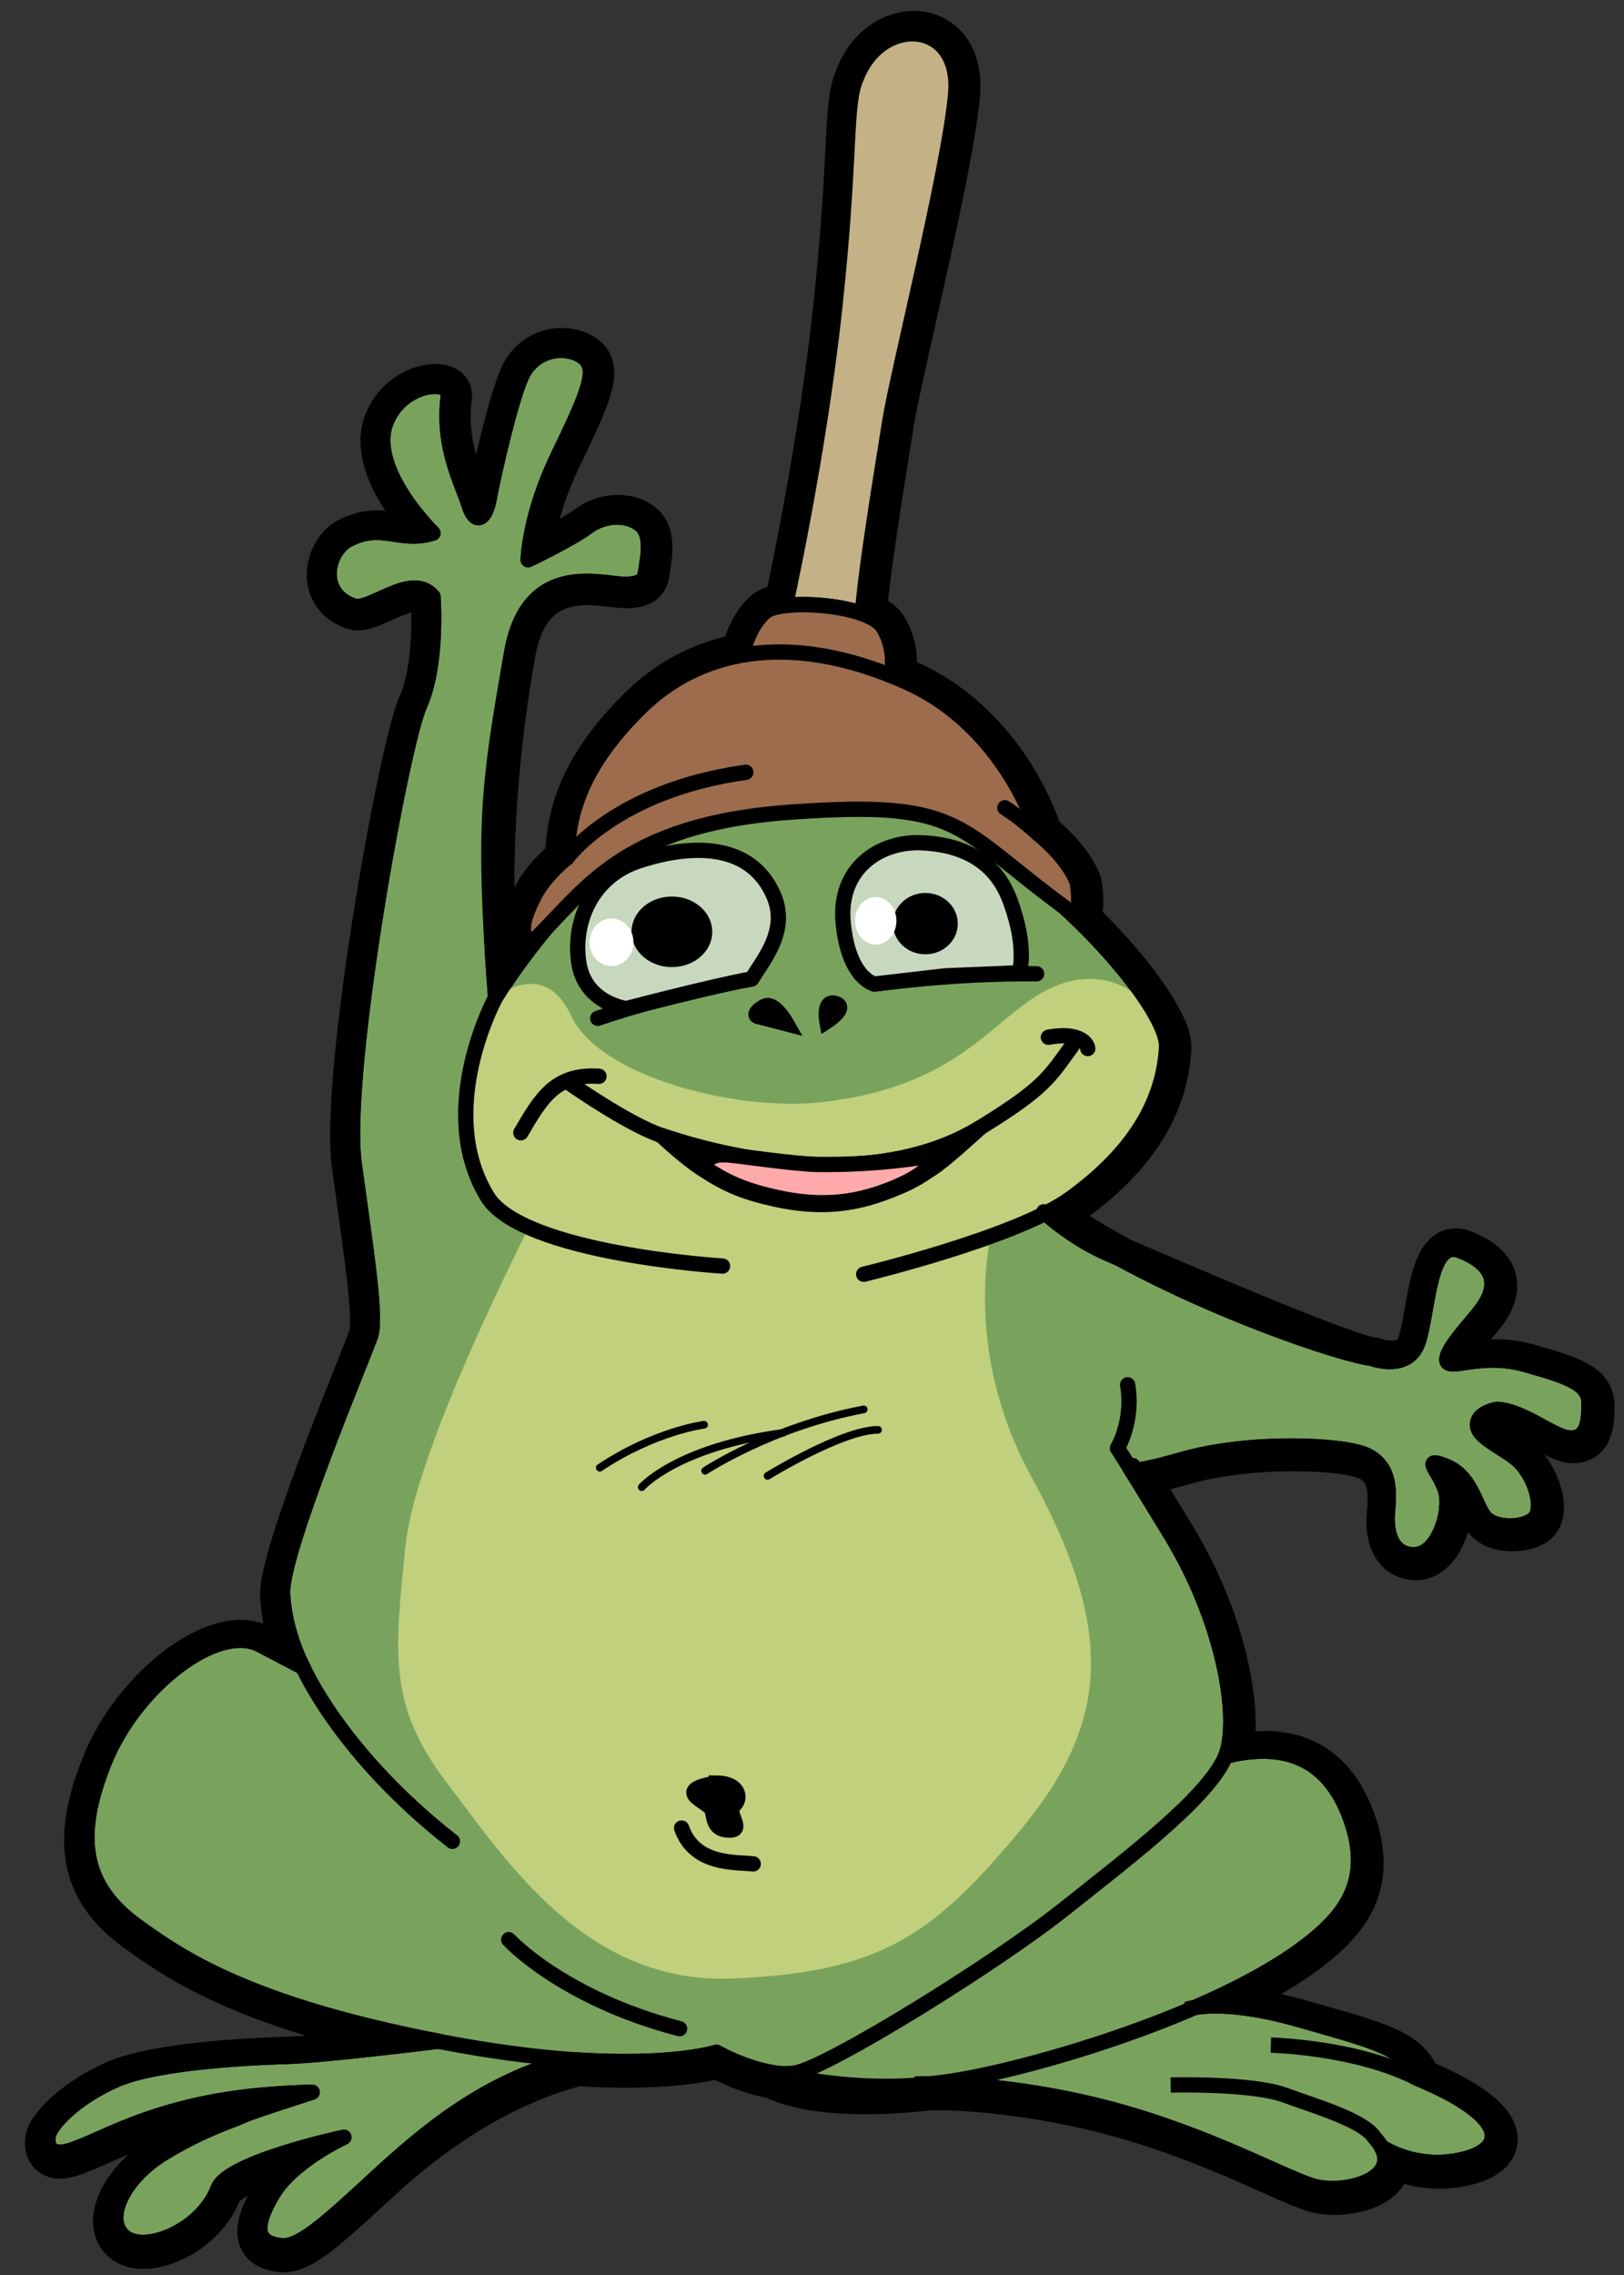 <?xml version="1.0" encoding="UTF-8" standalone="no"?>
<!-- Created with Inkscape (http://www.inkscape.org/) -->

<svg
   xmlns:dc="http://purl.org/dc/elements/1.1/"
   xmlns:cc="http://creativecommons.org/ns#"
   xmlns:rdf="http://www.w3.org/1999/02/22-rdf-syntax-ns#"
   xmlns:svg="http://www.w3.org/2000/svg"
   xmlns="http://www.w3.org/2000/svg"
   xmlns:sodipodi="http://sodipodi.sourceforge.net/DTD/sodipodi-0.dtd"
   xmlns:inkscape="http://www.inkscape.org/namespaces/inkscape"
   width="150mm"
   height="210mm"
   viewBox="0 0 150 210"
   version="1.1"
   id="svg8"
   inkscape:version="0.92.4 (5da689c313, 2019-01-14)"
   sodipodi:docname="crapovecto_small.svg">
  <rect x="0" y="0" width="150" height="210" fill="#333333" stroke="none"/>
  <defs
     id="defs2" />
  <sodipodi:namedview
     id="base"
     pagecolor="#ffffff"
     bordercolor="#666666"
     borderopacity="1.0"
     inkscape:pageopacity="0.0"
     inkscape:pageshadow="2"
     inkscape:zoom="0.7"
     inkscape:cx="297.75875"
     inkscape:cy="376.07746"
     inkscape:document-units="mm"
     inkscape:current-layer="layer2"
     showgrid="false"
     inkscape:window-width="1268"
     inkscape:window-height="1154"
     inkscape:window-x="2805"
     inkscape:window-y="182"
     inkscape:window-maximized="0" />
  <g
     inkscape:groupmode="layer"
     id="layer2"
     inkscape:label="Layer 2"
     style="display:inline"
     transform="translate(0,-87)">
    <path
       style="display:inline;fill:none;fill-opacity:1;stroke:#000000;stroke-width:16;stroke-linecap:round;stroke-linejoin:round;stroke-miterlimit:4;stroke-dasharray:none;stroke-opacity:1"
       d="M 318.889 11.799 C 311.384 11.614 303.031 16.695 299.006 26.994 C 294.713 36.338 297.238 53.006 291.43 107.049 C 286.548 152.468 277.113 197.824 274.199 211.277 C 270.975 211.656 268.415 212.341 267.186 213.367 C 261.087 218.458 259.104 228.52 259.104 228.52 L 259.123 228.582 C 244.737 231.093 232.819 237.752 223.496 246.955 C 203.798 266.401 198.261 282.74 197.99 299.23 C 197.99 299.23 190.161 305.291 186.373 312.867 C 182.585 320.443 181.071 325.748 185.111 329.283 C 186.985 327.536 188.786 325.709 190.578 323.852 C 187.034 328.131 184.055 332.038 181.525 335.502 C 181.342 335.753 181.178 335.981 181 336.227 C 179.796 337.888 178.727 339.389 177.789 340.752 C 177.705 340.874 177.635 340.978 177.553 341.098 C 176.617 342.464 175.83 343.628 175.188 344.611 C 175.104 344.739 175.04 344.834 174.961 344.955 C 174.356 345.886 173.909 346.579 173.611 347.057 C 173.455 347.305 173.411 347.377 173.312 347.537 C 173.292 347.57 173.228 347.669 173.211 347.697 C 173.209 347.696 172.943 347.598 172.943 347.598 C 172.934 347.471 172.927 347.362 172.918 347.236 L 172.945 346.703 C 172.781 344.812 172.628 342.895 172.484 340.963 C 172.436 340.252 172.383 339.502 172.336 338.805 C 172.26 337.713 172.188 336.616 172.119 335.512 C 172.075 334.821 172.039 334.183 171.996 333.506 C 170.273 303.499 171.336 268.603 178.658 227.418 C 179.194 224.405 179.906 221.748 180.762 219.41 C 181.332 217.851 181.968 216.433 182.658 215.145 C 183.003 214.5 183.361 213.888 183.732 213.307 C 184.475 212.144 185.269 211.103 186.104 210.174 C 186.937 209.245 187.812 208.426 188.719 207.707 C 189.172 207.347 189.635 207.013 190.104 206.701 C 190.572 206.39 191.047 206.101 191.527 205.834 C 192.489 205.3 193.475 204.854 194.473 204.482 C 195.471 204.11 196.482 203.812 197.498 203.578 C 198.449 203.359 199.403 203.197 200.354 203.078 C 200.951 203.003 201.547 202.944 202.139 202.902 C 205.638 202.656 209.019 202.946 211.891 203.268 C 213.543 203.453 215.029 203.648 216.271 203.758 C 216.893 203.813 217.452 203.848 217.943 203.848 C 218.885 203.848 219.697 203.802 220.41 203.723 C 220.889 203.669 221.315 203.597 221.703 203.51 C 222.159 203.407 222.555 203.279 222.902 203.131 C 223.05 203.068 223.188 203 223.318 202.93 C 223.649 202.75 223.94 202.554 224.172 202.326 C 224.173 202.326 224.173 202.325 224.174 202.324 C 224.315 202.186 224.44 202.038 224.551 201.883 C 224.551 201.882 224.552 201.882 224.553 201.881 C 224.775 201.569 224.941 201.223 225.072 200.848 C 225.19 200.51 225.276 200.145 225.35 199.76 C 225.358 199.715 225.369 199.674 225.377 199.629 C 225.377 199.628 225.377 199.628 225.377 199.627 C 225.4 199.501 225.419 199.334 225.439 199.203 C 225.559 198.432 225.65 197.619 225.803 196.703 C 225.981 195.632 226.157 194.43 226.266 193.184 C 226.32 192.561 226.358 191.927 226.371 191.293 C 226.39 190.343 226.352 189.391 226.23 188.477 C 226.23 188.476 226.231 188.475 226.23 188.475 C 226.15 187.865 226.031 187.272 225.867 186.705 C 225.704 186.139 225.495 185.599 225.232 185.098 C 225.232 185.097 225.233 185.096 225.232 185.096 C 224.97 184.594 224.652 184.132 224.273 183.717 C 224.084 183.509 223.879 183.313 223.658 183.131 C 223.06 182.639 222.411 182.216 221.721 181.857 C 220.686 181.32 219.562 180.932 218.383 180.691 C 218.382 180.691 218.381 180.692 218.381 180.691 C 217.988 180.611 217.589 180.548 217.186 180.5 C 216.782 180.452 216.374 180.42 215.963 180.404 C 215.17 180.375 214.365 180.408 213.559 180.498 C 213.464 180.509 213.369 180.523 213.273 180.535 C 211.782 180.727 210.29 181.124 208.855 181.717 C 208.105 182.027 207.373 182.393 206.664 182.811 C 206.505 182.904 206.342 182.989 206.186 183.088 C 206.185 183.088 206.184 183.089 206.184 183.09 C 205.81 183.327 205.444 183.578 205.088 183.846 C 205.087 183.846 205.087 183.847 205.086 183.848 C 204.729 184.115 204.337 184.392 203.914 184.68 C 203.913 184.68 203.913 184.681 203.912 184.682 C 203.489 184.969 203.034 185.266 202.557 185.568 C 200.643 186.779 198.337 188.09 196.021 189.346 C 190.232 192.485 184.373 195.275 184.373 195.275 C 184.373 195.275 184.424 193.115 185.014 189.324 C 185.014 189.324 185.014 189.323 185.014 189.322 C 185.112 188.691 185.225 188.014 185.355 187.295 C 185.356 187.294 185.355 187.294 185.355 187.293 C 185.381 187.153 185.417 186.991 185.443 186.848 C 185.794 184.966 186.263 182.808 186.883 180.414 C 186.944 180.178 186.995 179.961 187.059 179.721 C 187.059 179.72 187.058 179.719 187.059 179.719 C 187.313 178.764 187.592 177.774 187.896 176.75 C 187.897 176.749 187.896 176.749 187.896 176.748 C 188.201 175.724 188.533 174.668 188.893 173.58 C 188.893 173.58 188.892 173.579 188.893 173.578 C 189.253 172.49 189.641 171.372 190.061 170.225 C 190.899 167.931 191.861 165.523 192.965 163.023 C 192.965 163.023 192.966 163.022 192.967 163.021 C 193.518 161.772 194.104 160.499 194.729 159.205 C 194.729 159.204 194.73 159.204 194.73 159.203 C 197.23 154.026 199.349 149.584 201.057 145.768 C 201.057 145.767 201.058 145.766 201.059 145.766 C 201.485 144.812 201.885 143.897 202.26 143.02 C 202.26 143.019 202.261 143.018 202.262 143.018 C 202.636 142.141 202.983 141.3 203.305 140.496 C 203.305 140.495 203.306 140.495 203.307 140.494 C 204.593 137.274 205.448 134.625 205.842 132.432 C 206.038 131.335 206.119 130.352 206.08 129.471 C 206.002 127.708 205.444 126.347 204.373 125.275 C 204.373 125.275 204.373 125.274 204.373 125.273 C 204.332 125.232 204.279 125.197 204.236 125.156 C 204.023 124.953 203.801 124.756 203.557 124.57 C 203.436 124.479 203.303 124.397 203.176 124.311 C 202.982 124.178 202.789 124.047 202.58 123.926 C 202.444 123.847 202.299 123.775 202.156 123.701 C 201.941 123.589 201.724 123.481 201.496 123.381 C 201.336 123.31 201.172 123.244 201.006 123.18 C 200.781 123.092 200.553 123.011 200.318 122.936 C 200.142 122.878 199.965 122.824 199.783 122.773 C 199.53 122.703 199.272 122.643 199.01 122.586 C 198.836 122.548 198.664 122.508 198.486 122.477 C 198.213 122.428 197.933 122.393 197.652 122.359 C 197.471 122.338 197.293 122.31 197.109 122.295 C 196.757 122.266 196.398 122.256 196.037 122.252 C 195.931 122.251 195.829 122.237 195.723 122.238 C 195.181 122.243 194.633 122.282 194.082 122.346 C 193.654 122.395 193.226 122.465 192.797 122.553 C 192.709 122.571 192.623 122.588 192.535 122.607 C 192.088 122.707 191.641 122.826 191.197 122.969 C 191.125 122.992 191.054 123.019 190.982 123.043 C 190.522 123.199 190.063 123.371 189.611 123.576 C 189.58 123.591 189.549 123.608 189.518 123.623 C 189.059 123.835 188.605 124.074 188.16 124.34 C 188.13 124.358 188.099 124.374 188.068 124.393 C 187.972 124.451 187.877 124.515 187.781 124.576 C 187.612 124.684 187.444 124.794 187.277 124.91 C 187.181 124.977 187.087 125.049 186.992 125.119 C 186.847 125.226 186.701 125.334 186.559 125.447 C 186.44 125.541 186.324 125.64 186.207 125.738 C 186.084 125.843 185.961 125.949 185.84 126.059 C 185.719 126.168 185.599 126.28 185.48 126.395 C 185.367 126.504 185.254 126.618 185.143 126.732 C 185.03 126.848 184.919 126.964 184.809 127.084 C 184.688 127.216 184.571 127.354 184.453 127.492 C 184.351 127.612 184.248 127.731 184.148 127.855 C 184.013 128.024 183.881 128.2 183.75 128.377 C 183.68 128.471 183.609 128.562 183.541 128.658 C 183.375 128.894 183.215 129.139 183.057 129.389 C 183.02 129.447 182.981 129.5 182.945 129.559 C 182.945 129.559 182.946 129.56 182.945 129.561 C 182.697 129.964 182.436 130.459 182.168 131.035 C 182.168 131.036 182.168 131.037 182.168 131.037 C 181.9 131.613 181.624 132.27 181.34 132.996 C 181.056 133.723 180.765 134.52 180.469 135.375 C 180.173 136.23 179.874 137.141 179.57 138.102 C 179.57 138.102 179.571 138.103 179.57 138.104 C 179.267 139.063 178.959 140.07 178.652 141.113 C 175.274 152.593 171.785 168.444 170.803 173.846 C 170.624 174.828 170.41 175.709 170.172 176.486 C 170.172 176.487 170.172 176.488 170.172 176.488 C 169.695 178.041 169.112 179.176 168.479 179.859 C 168.32 180.03 168.16 180.173 167.996 180.287 C 167.341 180.743 166.65 180.739 165.979 180.24 C 165.811 180.116 165.643 179.958 165.479 179.771 C 164.985 179.211 164.509 178.368 164.076 177.229 C 163.932 176.849 163.794 176.435 163.66 175.988 C 163.526 175.542 163.37 175.074 163.199 174.584 C 162.002 171.151 159.983 166.641 158.396 161.102 C 158.396 161.101 158.397 161.1 158.396 161.1 C 158.336 160.889 158.282 160.665 158.223 160.451 C 157.838 159.06 157.478 157.616 157.172 156.1 C 156.995 155.224 156.834 154.329 156.693 153.412 C 156.411 151.579 156.208 149.663 156.113 147.666 C 155.995 145.169 156.045 142.546 156.322 139.797 C 156.378 139.247 156.444 138.691 156.518 138.131 C 156.542 137.943 156.549 137.764 156.539 137.592 C 156.51 137.074 156.33 136.623 156.023 136.244 C 155.718 135.865 155.285 135.557 154.752 135.324 C 154.751 135.324 154.751 135.324 154.75 135.324 C 154.573 135.247 154.384 135.176 154.186 135.115 C 154.185 135.115 154.184 135.115 154.184 135.115 C 153.586 134.933 152.895 134.828 152.137 134.803 C 152.136 134.803 152.135 134.803 152.135 134.803 C 150.616 134.752 148.826 135.022 146.963 135.645 C 146.652 135.748 146.339 135.861 146.025 135.984 C 144.457 136.602 142.862 137.469 141.354 138.602 C 140.75 139.055 140.16 139.55 139.592 140.09 C 139.024 140.63 138.477 141.213 137.959 141.842 C 137.441 142.47 136.953 143.144 136.5 143.863 C 136.274 144.223 136.055 144.594 135.848 144.977 C 135.847 144.977 135.848 144.978 135.848 144.979 C 135.433 145.744 135.058 146.556 134.73 147.416 C 134.73 147.417 134.731 147.417 134.73 147.418 C 134.142 148.963 133.807 150.557 133.686 152.178 C 133.645 152.718 133.628 153.261 133.633 153.807 C 133.633 153.832 133.636 153.857 133.637 153.883 C 133.65 154.949 133.745 156.022 133.914 157.098 C 134.174 158.749 134.604 160.404 135.16 162.039 C 135.531 163.129 135.958 164.213 136.43 165.279 C 136.901 166.346 137.417 167.397 137.963 168.426 C 138.782 169.97 139.672 171.463 140.59 172.885 C 143.036 176.676 145.678 179.951 147.709 182.279 C 147.709 182.28 147.709 182.281 147.709 182.281 C 148.724 183.445 149.587 184.372 150.195 185.008 C 150.804 185.644 151.158 185.988 151.158 185.988 C 144.53 187.997 139.809 186.566 134.857 185.975 C 134.857 185.975 134.856 185.975 134.855 185.975 C 134.306 185.909 133.754 185.854 133.195 185.814 C 133.195 185.814 133.194 185.815 133.193 185.814 C 129.84 185.58 126.278 185.929 121.873 188.131 C 121.382 188.376 120.91 188.665 120.457 188.99 C 120.005 189.316 119.573 189.679 119.164 190.074 C 118.959 190.272 118.761 190.478 118.568 190.691 C 118.184 191.118 117.823 191.572 117.49 192.053 C 117.49 192.053 117.491 192.054 117.49 192.055 C 117.158 192.535 116.853 193.039 116.578 193.562 C 116.166 194.348 115.821 195.176 115.555 196.031 C 115.555 196.032 115.555 196.033 115.555 196.033 C 115.288 196.887 115.099 197.768 114.996 198.656 C 114.893 199.545 114.877 200.441 114.957 201.328 C 114.984 201.624 115.022 201.918 115.07 202.211 C 115.07 202.212 115.07 202.212 115.07 202.213 C 115.119 202.505 115.177 202.796 115.248 203.084 C 115.248 203.085 115.248 203.085 115.248 203.086 C 115.319 203.374 115.402 203.66 115.496 203.943 C 115.496 203.944 115.496 203.945 115.496 203.945 C 115.684 204.512 115.917 205.066 116.201 205.604 C 116.201 205.604 116.201 205.605 116.201 205.605 C 116.343 205.874 116.499 206.137 116.666 206.396 C 116.666 206.397 116.666 206.398 116.666 206.398 C 116.833 206.658 117.012 206.911 117.205 207.16 C 117.205 207.161 117.205 207.162 117.205 207.162 C 117.398 207.411 117.605 207.654 117.824 207.891 C 118.044 208.128 118.276 208.36 118.523 208.584 C 119.757 209.705 121.337 210.652 123.303 211.346 C 123.492 211.413 123.689 211.464 123.895 211.5 C 124.305 211.572 124.745 211.586 125.213 211.549 C 127.784 211.346 131.161 209.642 134.732 208.045 C 136.031 207.464 137.355 206.898 138.676 206.424 C 139.666 206.068 140.655 205.763 141.629 205.543 C 142.278 205.396 142.922 205.287 143.555 205.225 C 146.087 204.976 148.46 205.482 150.438 207.361 C 150.685 207.596 150.924 207.852 151.158 208.131 C 151.158 208.131 151.186 208.499 151.223 209.172 C 151.386 212.198 151.719 221.384 150.441 230.879 C 150.158 232.989 149.794 235.113 149.332 237.189 C 149.332 237.19 149.332 237.191 149.332 237.191 C 148.754 239.786 148.021 242.306 147.096 244.623 C 146.911 245.087 146.717 245.542 146.516 245.988 C 146.315 246.435 146.101 246.979 145.873 247.615 C 144.735 250.796 143.278 256.278 141.652 263.365 C 141.652 263.366 141.652 263.367 141.652 263.367 C 140.352 269.036 138.944 275.732 137.504 283.098 C 136.064 290.464 134.592 298.499 133.166 306.848 C 131.027 319.37 128.989 332.595 127.312 345.318 C 127.312 345.319 127.313 345.32 127.312 345.32 C 127.033 347.44 126.764 349.546 126.506 351.633 C 125.99 355.807 125.518 359.904 125.102 363.877 C 124.476 369.837 123.975 375.521 123.627 380.777 C 123.511 382.53 123.412 384.233 123.332 385.885 C 123.332 385.885 123.332 385.886 123.332 385.887 C 123.011 392.493 122.985 398.252 123.33 402.805 C 123.416 403.943 123.524 405.006 123.658 405.988 C 124.73 413.845 125.758 421.123 126.662 427.719 C 127.792 435.964 128.73 443.145 129.324 449.066 C 129.562 451.435 129.744 453.602 129.861 455.555 C 129.979 457.507 130.032 459.246 130.01 460.758 C 129.982 462.648 129.838 464.183 129.559 465.34 C 129.503 465.571 129.44 465.787 129.373 465.988 C 129.239 466.39 129 467.038 128.668 467.902 C 127.672 470.495 125.847 475.037 123.57 480.754 C 122.052 484.565 120.333 488.899 118.525 493.523 C 116.717 498.148 114.82 503.065 112.945 508.043 C 111.07 513.021 109.217 518.059 107.498 522.93 C 105.779 527.8 104.195 532.5 102.855 536.803 C 102.855 536.803 102.856 536.804 102.855 536.805 C 102.521 537.88 102.201 538.93 101.898 539.951 C 101.898 539.952 101.899 539.953 101.898 539.953 C 101.596 540.975 101.311 541.969 101.045 542.93 C 100.512 544.853 100.054 546.646 99.686 548.283 C 99.133 550.739 98.781 552.841 98.678 554.492 C 98.643 555.042 98.636 555.542 98.658 555.988 C 98.7 556.819 98.766 557.637 98.844 558.447 C 98.85 558.508 98.851 558.571 98.857 558.631 C 98.857 558.631 98.857 558.632 98.857 558.633 C 99.03 560.369 99.28 562.053 99.584 563.666 C 99.584 563.667 99.584 563.667 99.584 563.668 C 100.04 566.088 100.615 568.352 101.232 570.402 C 101.233 570.403 101.232 570.404 101.232 570.404 C 102.467 574.505 103.866 577.752 104.787 579.693 C 104.787 579.694 104.787 579.695 104.787 579.695 C 105.094 580.342 105.346 580.844 105.523 581.184 C 105.701 581.525 105.803 581.703 105.803 581.703 L 90.803 573.846 C 90.337 573.602 89.859 573.387 89.367 573.201 C 87.893 572.643 86.306 572.34 84.633 572.271 C 82.96 572.203 81.202 572.37 79.383 572.75 C 77.564 573.13 75.683 573.724 73.77 574.51 C 72.494 575.034 71.204 575.643 69.906 576.332 C 69.257 576.676 68.607 577.04 67.955 577.424 C 66.652 578.19 65.345 579.033 64.043 579.945 C 62.74 580.858 61.441 581.842 60.154 582.889 C 58.868 583.935 57.594 585.045 56.34 586.213 C 51.949 590.3 47.802 595.092 44.229 600.32 C 43.718 601.067 43.22 601.822 42.734 602.586 C 42.248 603.351 41.775 604.122 41.314 604.902 C 40.395 606.461 39.531 608.05 38.729 609.662 C 38.327 610.468 37.941 611.279 37.572 612.096 C 37.203 612.912 36.852 613.733 36.518 614.559 C 36.517 614.559 36.516 614.56 36.516 614.561 C 36.181 615.386 35.861 616.203 35.553 617.01 C 35.244 617.818 34.95 618.617 34.668 619.408 C 34.387 620.199 34.118 620.979 33.863 621.752 C 33.609 622.526 33.368 623.29 33.141 624.047 C 32.686 625.559 32.285 627.039 31.939 628.486 C 31.767 629.21 31.608 629.925 31.463 630.633 C 31.173 632.049 30.938 633.435 30.76 634.791 C 30.671 635.469 30.596 636.138 30.535 636.801 C 30.474 637.464 30.427 638.12 30.395 638.77 C 30.329 640.066 30.32 641.336 30.369 642.578 C 30.394 643.2 30.433 643.815 30.486 644.424 C 30.54 645.032 30.607 645.633 30.689 646.229 C 30.69 646.229 30.689 646.23 30.689 646.23 C 30.772 646.825 30.869 647.414 30.98 647.996 C 31.315 649.746 31.782 651.441 32.383 653.086 C 32.583 653.634 32.799 654.176 33.029 654.713 C 33.03 654.713 33.029 654.714 33.029 654.715 C 33.259 655.252 33.504 655.782 33.764 656.309 C 35.065 658.943 36.744 661.447 38.811 663.846 C 39.224 664.325 39.653 664.8 40.098 665.271 C 40.987 666.214 41.936 667.141 42.951 668.053 C 43.458 668.509 43.981 668.96 44.52 669.408 C 45.059 669.857 45.614 670.302 46.186 670.744 C 46.756 671.186 47.343 671.625 47.945 672.061 C 48.902 672.752 49.892 673.462 50.922 674.191 C 50.929 674.197 50.936 674.202 50.943 674.207 C 54.028 676.39 57.485 678.735 61.525 681.186 C 64.225 682.823 67.193 684.506 70.486 686.221 C 85.309 693.939 106.824 702.272 141.08 709.701 C 142.983 710.114 144.926 710.523 146.908 710.93 C 148.889 711.336 150.91 711.741 152.973 712.141 C 152.515 712.197 149.804 712.53 146.406 712.936 C 144.249 713.192 141.209 713.537 138.438 713.857 C 136.089 714.129 134.072 714.369 131.471 714.658 C 128.721 714.964 125.901 715.271 123.107 715.564 C 120.552 715.833 118.069 716.08 115.658 716.312 C 115.246 716.352 114.798 716.399 114.393 716.438 C 112.274 716.637 110.379 716.794 108.531 716.943 C 107.981 716.988 107.321 717.051 106.801 717.09 C 106.208 717.134 105.694 717.166 105.146 717.203 C 104.656 717.236 104.125 717.277 103.674 717.303 C 103.609 717.306 103.562 717.307 103.498 717.311 C 102.644 717.358 101.849 717.396 101.16 717.416 C 99.642 717.461 97.783 717.524 95.664 717.609 C 82.953 718.124 60.877 719.517 46.76 723.447 C 45.583 723.775 44.462 724.121 43.406 724.484 C 42.35 724.848 41.36 725.229 40.445 725.631 C 32.209 729.247 26.005 733.767 22.027 737.666 C 21.585 738.099 21.172 738.524 20.785 738.939 C 20.785 738.94 20.785 738.941 20.785 738.941 C 20.604 739.136 20.449 739.321 20.279 739.512 C 19.727 740.133 19.22 740.737 18.799 741.301 C 18.061 742.289 17.546 743.165 17.221 743.912 C 17.183 744 17.128 744.098 17.096 744.182 C 17.096 744.182 17.096 744.183 17.096 744.184 C 17.065 744.263 17.055 744.328 17.029 744.404 C 16.969 744.582 16.904 744.762 16.873 744.918 C 16.828 745.141 16.793 745.365 16.766 745.59 C 16.711 746.039 16.693 746.487 16.719 746.922 C 16.744 747.357 16.812 747.778 16.93 748.174 C 17.047 748.57 17.214 748.94 17.436 749.271 C 17.547 749.438 17.673 749.593 17.812 749.738 C 17.952 749.883 18.104 750.018 18.273 750.139 C 18.274 750.139 18.275 750.138 18.275 750.139 C 18.614 750.381 19.014 750.573 19.482 750.701 C 19.483 750.701 19.484 750.701 19.484 750.701 C 19.718 750.765 19.97 750.813 20.238 750.844 C 20.508 750.874 20.796 750.887 21.102 750.881 C 21.407 750.875 21.731 750.852 22.074 750.807 C 22.687 750.726 23.372 750.567 24.113 750.346 C 24.203 750.319 24.282 750.302 24.373 750.273 C 27.766 749.202 31.449 747.55 35.746 745.652 C 37.894 744.704 40.196 743.694 42.691 742.664 C 43.939 742.149 45.236 741.63 46.586 741.111 C 47.936 740.592 49.34 740.074 50.803 739.561 C 52.075 739.114 53.338 738.688 54.596 738.281 C 65.915 734.624 76.672 732.551 87.408 731.354 C 92.18 730.821 96.948 730.461 101.76 730.213 C 104.164 730.089 106.579 729.994 109.012 729.918 C 109.005 729.92 87.587 736.703 84.73 738.131 C 84.373 738.309 83.887 738.516 83.283 738.758 C 82.68 738.999 81.959 739.276 81.131 739.594 C 79.473 740.23 77.386 741.034 74.953 742.061 C 73.737 742.574 72.434 743.143 71.055 743.775 C 68.987 744.723 66.748 745.813 64.373 747.066 C 64.373 747.067 64.372 747.066 64.371 747.066 C 62.787 747.902 61.145 748.811 59.451 749.801 C 58.604 750.296 57.744 750.81 56.873 751.346 C 56.438 751.614 56.009 751.887 55.588 752.166 C 54.325 753.001 53.128 753.884 52 754.801 C 52 754.801 51.998 754.8 51.998 754.801 C 50.493 756.024 49.115 757.309 47.873 758.629 C 47.252 759.289 46.665 759.957 46.115 760.631 C 45.015 761.979 44.059 763.348 43.262 764.711 C 42.464 766.074 41.826 767.432 41.357 768.756 C 41.123 769.418 40.932 770.071 40.785 770.713 C 40.345 772.639 40.304 774.46 40.709 776.084 C 40.776 776.355 40.855 776.62 40.947 776.879 C 41.409 778.176 42.186 779.324 43.303 780.273 C 44.865 781.602 47.043 782.258 49.551 782.316 C 50.243 782.333 50.96 782.302 51.697 782.229 C 55.155 781.884 59.036 780.574 62.725 778.457 C 63.945 777.757 65.145 776.969 66.301 776.098 C 67.841 774.937 69.305 773.629 70.639 772.189 C 70.639 772.189 70.638 772.188 70.639 772.188 C 72.305 770.388 73.769 768.383 74.926 766.197 C 74.926 766.197 74.926 766.196 74.926 766.195 C 75.157 765.758 75.376 765.315 75.582 764.863 C 75.788 764.412 75.981 763.953 76.16 763.488 C 76.272 763.198 76.419 762.91 76.6 762.621 C 76.962 762.044 77.458 761.47 78.07 760.902 C 78.682 760.335 79.409 759.773 80.232 759.219 C 84.764 756.169 92.22 753.349 99.463 751.078 C 101.807 750.343 104.109 749.678 106.303 749.068 C 109.039 748.308 111.596 747.642 113.727 747.115 C 117.566 746.167 120.088 745.631 120.088 745.631 C 120.088 745.631 119.804 745.761 119.295 746.01 C 118.786 746.259 118.053 746.628 117.15 747.107 C 115.796 747.827 114.061 748.794 112.143 749.979 C 111.503 750.373 110.843 750.793 110.17 751.234 C 108.823 752.118 107.421 753.093 106.023 754.15 C 104.626 755.207 103.233 756.347 101.9 757.559 C 101.9 757.559 101.899 757.56 101.898 757.561 C 101.873 757.584 101.85 757.61 101.824 757.633 C 101.185 758.217 100.558 758.815 99.953 759.432 C 99.324 760.073 98.716 760.732 98.139 761.406 C 96.984 762.755 95.949 764.165 95.088 765.631 C 92.518 770.006 91.205 773.32 90.822 775.832 C 90.746 776.334 90.706 776.806 90.701 777.246 C 90.691 778.126 90.821 778.885 91.066 779.541 C 91.067 779.542 91.066 779.542 91.066 779.543 C 91.251 780.034 91.502 780.468 91.809 780.85 C 91.809 780.85 91.808 780.851 91.809 780.852 C 92.526 781.743 93.555 782.355 94.781 782.775 C 95.482 783.016 96.247 783.193 97.057 783.324 C 97.461 783.39 97.879 783.444 98.303 783.488 C 98.939 783.555 99.609 783.525 100.316 783.402 C 101.967 783.115 103.816 782.325 105.891 781.09 C 107.076 780.384 108.336 779.532 109.674 778.547 C 111.011 777.562 112.427 776.442 113.926 775.201 C 116.175 773.339 118.613 771.201 121.254 768.824 C 124.775 765.655 128.66 762.059 132.945 758.131 C 147.929 744.396 171.896 726.249 201.256 718.652 C 205.486 718.928 209.418 719.092 213.066 719.17 C 216.71 719.248 220.066 719.239 223.145 719.166 C 223.148 719.166 223.151 719.166 223.154 719.166 C 223.157 719.166 223.159 719.166 223.162 719.166 C 225.095 719.12 226.873 719.044 228.588 718.953 C 229.813 718.889 230.996 718.817 232.111 718.734 C 232.776 718.685 233.394 718.632 234.02 718.578 C 234.894 718.503 235.726 718.425 236.525 718.342 C 237.014 718.291 237.512 718.243 237.973 718.189 C 239.131 718.056 240.218 717.916 241.205 717.775 C 241.547 717.726 241.831 717.68 242.152 717.631 C 242.859 717.523 243.524 717.417 244.133 717.311 C 244.466 717.252 244.77 717.197 245.074 717.141 C 245.579 717.047 246.034 716.957 246.461 716.869 C 246.707 716.818 246.969 716.767 247.189 716.719 C 247.198 716.717 247.204 716.717 247.213 716.715 C 247.242 716.709 247.249 716.705 247.277 716.699 C 248.218 716.492 248.675 716.377 249.133 716.252 C 249.723 716.096 250.088 715.988 250.088 715.988 C 250.088 715.988 250.632 716.281 251.391 716.674 C 251.675 716.822 251.783 716.876 252.172 717.07 C 252.536 717.253 252.881 717.42 253.33 717.635 C 253.72 717.821 254.148 718.015 254.596 718.219 C 258.392 719.959 264.043 722.188 269.762 723.066 L 269.729 723.131 C 269.729 723.131 269.73 723.131 269.73 723.131 L 269.732 723.131 C 278.431 727.479 295.894 730.29 324.199 727.08 L 330.254 727.104 C 331.45 727.143 332.654 727.185 334.027 727.256 C 334.088 727.259 334.152 727.262 334.213 727.266 C 335.853 727.351 337.644 727.469 339.518 727.609 C 339.804 727.631 340.077 727.649 340.369 727.672 C 342.337 727.827 344.424 728.016 346.621 728.244 C 348.032 728.391 349.473 728.551 350.971 728.732 C 351.174 728.757 351.389 728.785 351.594 728.811 C 353.001 728.984 354.449 729.176 355.928 729.383 C 356.359 729.443 356.793 729.507 357.23 729.57 C 358.729 729.787 360.26 730.021 361.824 730.275 C 362.067 730.315 362.301 730.348 362.545 730.389 C 364.318 730.681 366.139 731.004 367.99 731.348 C 368.486 731.44 368.993 731.541 369.494 731.637 C 370.943 731.914 372.411 732.207 373.902 732.518 C 374.434 732.628 374.965 732.736 375.502 732.852 C 377.476 733.275 379.475 733.718 381.516 734.203 C 390.533 736.346 399.061 738.936 406.963 741.676 C 410.914 743.046 414.708 744.453 418.33 745.861 C 421.952 747.27 425.399 748.678 428.658 750.051 C 431.917 751.424 434.987 752.76 437.85 754.023 C 440.712 755.287 443.368 756.477 445.801 757.557 C 448.234 758.637 450.444 759.605 452.414 760.428 C 453.399 760.839 454.323 761.214 455.186 761.547 C 455.186 761.547 455.187 761.547 455.188 761.547 C 456.05 761.88 456.85 762.173 457.586 762.418 C 457.586 762.418 457.587 762.418 457.588 762.418 C 457.944 762.537 458.312 762.643 458.688 762.742 C 458.787 762.768 458.89 762.79 458.99 762.814 C 459.269 762.884 459.55 762.951 459.838 763.01 C 459.975 763.038 460.115 763.06 460.254 763.086 C 460.512 763.134 460.771 763.181 461.035 763.221 C 461.183 763.243 461.334 763.26 461.484 763.279 C 461.75 763.314 462.017 763.348 462.287 763.375 C 462.439 763.39 462.591 763.403 462.744 763.416 C 463.002 763.437 463.259 763.456 463.52 763.471 C 463.711 763.481 463.903 763.489 464.096 763.496 C 464.266 763.502 464.436 763.507 464.607 763.51 C 465.326 763.523 466.05 763.511 466.777 763.475 C 466.895 763.469 467.011 763.46 467.129 763.453 C 467.877 763.407 468.626 763.34 469.369 763.242 C 469.418 763.236 469.465 763.227 469.514 763.221 C 471.54 762.945 473.518 762.478 475.322 761.83 C 475.329 761.828 475.335 761.827 475.342 761.824 C 475.344 761.824 475.346 761.823 475.348 761.822 C 475.667 761.707 475.979 761.584 476.287 761.457 C 476.351 761.431 476.417 761.406 476.48 761.379 C 476.8 761.244 477.11 761.1 477.414 760.953 C 477.426 760.948 477.438 760.943 477.449 760.938 C 477.456 760.934 477.462 760.931 477.469 760.928 C 477.779 760.776 478.08 760.619 478.373 760.455 C 478.402 760.439 478.43 760.423 478.459 760.406 C 478.759 760.236 479.047 760.059 479.326 759.875 C 479.617 759.684 479.894 759.485 480.16 759.279 C 483.089 757.014 484.434 753.889 482.727 750.01 C 482.572 749.658 482.394 749.3 482.188 748.936 C 482.523 749.151 482.991 749.438 483.576 749.766 C 484.083 750.048 484.69 750.361 485.369 750.688 C 485.562 750.781 485.741 750.868 485.947 750.963 C 486.081 751.024 486.218 751.084 486.357 751.146 C 486.71 751.304 487.077 751.462 487.465 751.619 C 487.613 751.679 487.759 751.737 487.912 751.797 C 488.336 751.963 488.782 752.126 489.244 752.287 C 489.369 752.331 489.488 752.375 489.615 752.418 C 490.852 752.836 492.205 753.223 493.68 753.545 C 494.396 753.701 495.144 753.839 495.912 753.959 C 496.06 753.982 496.215 753.998 496.365 754.02 C 496.989 754.109 497.625 754.188 498.279 754.248 C 498.507 754.269 498.739 754.284 498.971 754.301 C 499.566 754.345 500.172 754.373 500.791 754.389 C 501.192 754.399 501.592 754.409 502.002 754.406 C 502.17 754.405 502.335 754.408 502.504 754.404 C 503.175 754.391 503.862 754.355 504.557 754.303 C 504.726 754.29 504.895 754.277 505.066 754.262 C 505.785 754.198 506.516 754.115 507.258 754.006 C 507.392 753.986 507.529 753.963 507.664 753.941 C 508.428 753.821 509.2 753.68 509.986 753.508 C 510.02 753.5 510.052 753.498 510.086 753.49 C 510.465 753.406 510.829 753.312 511.191 753.219 C 511.788 753.066 512.371 752.905 512.92 752.729 C 513.36 752.587 513.787 752.439 514.195 752.283 C 514.196 752.283 514.196 752.282 514.197 752.281 C 514.436 752.19 514.657 752.092 514.885 751.996 C 516.103 751.482 517.159 750.9 518.033 750.254 C 518.114 750.194 518.204 750.139 518.281 750.078 C 518.282 750.078 518.282 750.077 518.283 750.076 C 518.318 750.049 518.347 750.02 518.381 749.992 C 518.61 749.808 518.831 749.619 519.031 749.426 C 519.493 748.979 519.878 748.509 520.182 748.014 C 520.788 747.023 521.067 745.937 520.982 744.768 C 520.94 744.183 520.807 743.578 520.578 742.953 C 520.235 742.016 519.678 741.034 518.889 740.014 C 517.574 738.313 515.619 736.503 512.951 734.605 C 511.884 733.847 510.702 733.073 509.402 732.287 C 508.102 731.502 506.683 730.704 505.141 729.895 C 503.599 729.085 501.934 728.266 500.141 727.436 C 498.348 726.605 496.427 725.766 494.373 724.918 C 494.25 724.594 494.123 724.277 493.988 723.969 C 493.854 723.661 493.713 723.362 493.566 723.068 C 492.687 721.309 491.581 719.808 490.166 718.473 C 489.93 718.25 489.685 718.032 489.432 717.818 C 488.165 716.75 486.677 715.785 484.918 714.873 C 484.215 714.509 483.47 714.152 482.678 713.801 C 482.677 713.801 482.676 713.801 482.676 713.801 C 481.883 713.449 481.046 713.103 480.158 712.758 C 478.383 712.067 476.413 711.383 474.223 710.678 C 473.127 710.325 471.977 709.967 470.768 709.6 C 465.935 708.132 460.178 706.525 453.303 704.561 C 453.302 704.56 453.301 704.561 453.301 704.561 C 453.263 704.55 453.228 704.54 453.189 704.529 C 451.697 704.104 450.267 703.725 448.869 703.369 C 448.438 703.259 448.018 703.156 447.596 703.053 C 446.506 702.785 445.447 702.538 444.416 702.311 C 444.091 702.239 443.758 702.16 443.439 702.092 C 442.121 701.811 440.85 701.558 439.629 701.338 C 439.444 701.305 439.272 701.278 439.09 701.246 C 438.039 701.062 437.025 700.899 436.047 700.756 C 435.785 700.718 435.524 700.68 435.268 700.645 C 434.174 700.493 433.114 700.359 432.113 700.254 C 432.105 700.253 432.096 700.251 432.088 700.25 C 432.086 700.25 432.084 700.25 432.082 700.25 C 431.064 700.144 430.104 700.064 429.18 700 C 428.922 699.982 428.677 699.97 428.426 699.955 C 427.753 699.915 427.106 699.883 426.484 699.863 C 426.262 699.856 426.036 699.847 425.82 699.842 C 425.045 699.824 424.305 699.819 423.613 699.828 C 423.462 699.83 423.329 699.837 423.182 699.84 C 422.705 699.85 422.258 699.866 421.822 699.887 C 419.877 699.976 418.343 700.152 417.18 700.344 C 417.208 700.332 417.235 700.319 417.264 700.307 C 418.955 699.575 420.629 698.83 422.287 698.076 C 422.658 697.907 423.023 697.736 423.393 697.566 C 424.715 696.958 426.026 696.343 427.322 695.721 C 427.713 695.534 428.1 695.347 428.488 695.158 C 429.788 694.527 431.071 693.889 432.34 693.244 C 432.675 693.074 433.013 692.904 433.346 692.732 C 434.913 691.926 436.462 691.113 437.973 690.287 C 439.491 689.457 440.972 688.616 442.426 687.768 C 442.755 687.576 443.073 687.38 443.398 687.188 C 444.488 686.542 445.56 685.892 446.607 685.236 C 447.025 684.975 447.439 684.714 447.85 684.451 C 448.818 683.831 449.763 683.206 450.691 682.578 C 451.125 682.285 451.568 681.993 451.992 681.697 C 452.243 681.522 452.49 681.347 452.738 681.172 C 453.61 680.555 454.466 679.937 455.295 679.312 C 455.344 679.276 455.395 679.24 455.443 679.203 C 455.444 679.203 455.445 679.203 455.445 679.203 C 457.16 677.907 458.82 676.582 460.396 675.215 C 461.185 674.531 461.952 673.836 462.695 673.129 C 463.81 672.068 464.87 670.978 465.863 669.852 C 465.864 669.851 465.863 669.85 465.863 669.85 C 466.194 669.475 466.519 669.096 466.834 668.713 C 466.834 668.712 466.834 668.711 466.834 668.711 C 467.781 667.56 468.658 666.372 469.451 665.139 C 469.981 664.316 470.472 663.473 470.924 662.607 C 471.601 661.311 472.19 659.964 472.674 658.562 C 472.835 658.094 472.985 657.622 473.123 657.141 C 473.537 655.7 473.845 654.201 474.033 652.637 C 474.096 652.115 474.146 651.586 474.182 651.049 C 474.254 649.977 474.271 648.874 474.23 647.74 C 474.19 646.605 474.092 645.438 473.932 644.236 C 473.851 643.636 473.756 643.028 473.645 642.41 C 473.533 641.792 473.406 641.165 473.262 640.529 C 473.118 639.894 472.958 639.25 472.781 638.596 C 472.604 637.941 472.41 637.279 472.199 636.605 C 471.989 635.933 471.761 635.253 471.516 634.561 C 471.271 633.871 471.019 633.198 470.758 632.543 C 470.757 632.54 470.755 632.538 470.754 632.535 C 470.494 631.883 470.227 631.247 469.951 630.627 C 469.949 630.622 469.946 630.617 469.943 630.611 C 469.665 629.987 469.378 629.379 469.084 628.787 C 468.794 628.205 468.498 627.638 468.193 627.088 C 468.188 627.079 468.183 627.07 468.178 627.061 C 467.874 626.513 467.564 625.982 467.246 625.465 C 467.246 625.464 467.245 625.464 467.244 625.463 C 466.989 625.048 466.726 624.65 466.461 624.254 C 466.391 624.149 466.323 624.037 466.252 623.934 C 466.25 623.931 466.248 623.929 466.246 623.926 C 466.021 623.597 465.787 623.284 465.555 622.969 C 465.441 622.813 465.331 622.65 465.215 622.498 C 465.212 622.494 465.208 622.49 465.205 622.486 C 464.925 622.118 464.637 621.767 464.348 621.418 C 464.276 621.332 464.207 621.239 464.135 621.154 C 464.133 621.152 464.131 621.151 464.129 621.148 C 463.918 620.899 463.7 620.665 463.484 620.426 C 463.319 620.243 463.158 620.052 462.99 619.875 C 462.984 619.869 462.979 619.862 462.973 619.855 C 462.605 619.468 462.23 619.095 461.85 618.734 C 461.558 618.458 461.259 618.198 460.961 617.938 C 460.855 617.845 460.753 617.746 460.646 617.656 C 460.64 617.651 460.633 617.646 460.627 617.641 C 460.336 617.395 460.038 617.163 459.74 616.932 C 459.627 616.844 459.518 616.75 459.404 616.664 C 459.4 616.661 459.395 616.658 459.391 616.654 C 458.974 616.341 458.552 616.043 458.123 615.758 C 457.76 615.516 457.389 615.289 457.018 615.066 C 456.946 615.024 456.877 614.976 456.805 614.934 C 456.8 614.931 456.794 614.929 456.789 614.926 C 456.466 614.737 456.138 614.561 455.809 614.387 C 455.681 614.319 455.556 614.245 455.428 614.18 C 455.091 614.008 454.747 613.851 454.404 613.693 C 454.289 613.64 454.177 613.581 454.061 613.529 C 454.053 613.526 454.046 613.523 454.039 613.52 C 453.623 613.336 453.202 613.167 452.777 613.004 C 452.73 612.986 452.684 612.965 452.637 612.947 C 452.634 612.946 452.632 612.944 452.629 612.943 C 452.151 612.763 451.668 612.598 451.18 612.443 C 450.766 612.312 450.346 612.195 449.924 612.082 C 449.837 612.059 449.752 612.03 449.664 612.008 C 449.171 611.88 448.673 611.764 448.17 611.66 C 447.658 611.554 447.142 611.461 446.619 611.379 C 446.107 611.299 445.59 611.231 445.068 611.174 C 445.058 611.173 445.048 611.171 445.037 611.17 C 445.036 611.17 445.034 611.17 445.033 611.17 C 444.54 611.116 444.041 611.075 443.539 611.041 C 443.502 611.039 443.465 611.034 443.428 611.031 C 443.424 611.031 443.42 611.032 443.416 611.031 C 442.908 610.999 442.395 610.977 441.879 610.965 C 441.849 610.964 441.82 610.962 441.791 610.961 C 441.788 610.961 441.786 610.961 441.783 610.961 C 441.236 610.949 440.685 610.949 440.129 610.959 C 439.59 610.969 439.045 610.991 438.498 611.021 C 438.478 611.023 438.459 611.022 438.439 611.023 C 438.437 611.024 438.434 611.023 438.432 611.023 C 437.867 611.056 437.299 611.099 436.727 611.152 C 436.212 611.2 435.693 611.26 435.172 611.324 C 435.1 611.333 435.029 611.338 434.957 611.348 C 434.468 611.41 433.976 611.484 433.482 611.561 C 433.387 611.575 433.293 611.588 433.197 611.604 C 432.657 611.691 432.113 611.787 431.566 611.891 C 431.522 611.899 431.478 611.907 431.434 611.916 C 430.841 612.03 430.244 612.154 429.645 612.287 C 429.041 612.421 428.434 612.564 427.824 612.717 C 427.999 612.299 428.16 611.885 428.297 611.479 C 428.361 611.292 428.407 611.112 428.463 610.928 C 428.528 610.711 428.605 610.489 428.658 610.275 C 428.658 610.275 428.658 610.274 428.658 610.273 C 429.104 608.488 429.406 606.435 429.557 604.152 C 429.557 604.152 429.557 604.151 429.557 604.15 C 429.632 603.009 429.671 601.811 429.67 600.559 C 429.669 598.054 429.513 595.337 429.199 592.447 C 428.728 588.113 427.9 583.389 426.695 578.4 C 426.695 578.4 426.695 578.399 426.695 578.398 C 425.892 575.073 424.919 571.63 423.775 568.107 C 423.203 566.346 422.589 564.566 421.93 562.77 C 421.6 561.871 421.26 560.97 420.908 560.064 C 420.205 558.254 419.457 556.431 418.664 554.6 C 417.475 551.853 416.184 549.087 414.791 546.32 C 414.791 546.32 414.791 546.319 414.791 546.318 C 412.933 542.629 410.89 538.936 408.658 535.275 C 408.658 535.275 408.659 535.274 408.658 535.273 C 407.633 533.593 407.179 532.859 406.264 531.361 C 403.607 527.013 401.098 522.908 399.33 520.037 C 397.106 516.422 395.593 513.983 394.332 511.961 L 395.441 511.348 C 395.436 511.352 395.041 511.638 394.809 511.965 C 394.808 511.966 394.807 511.966 394.807 511.967 C 394.749 512.048 394.702 512.132 394.674 512.215 C 394.615 512.383 394.634 512.542 394.805 512.666 C 395.058 512.85 395.645 512.952 396.805 512.863 C 397.192 512.834 397.642 512.783 398.166 512.707 C 399.636 512.494 401.724 512.069 404.537 511.375 C 406.013 511.011 407.724 510.558 409.652 510.025 C 410.594 509.765 411.526 509.51 412.586 509.205 C 415.385 508.399 418.323 507.713 421.336 507.129 C 423.29 506.75 425.278 506.421 427.281 506.129 C 430.154 505.71 433.058 505.376 435.951 505.123 C 436.229 505.099 436.506 505.074 436.783 505.051 C 439.94 504.791 443.078 504.619 446.131 504.535 C 447.712 504.492 449.272 504.471 450.801 504.471 C 452.33 504.471 453.828 504.493 455.287 504.533 C 455.288 504.533 455.288 504.533 455.289 504.533 C 456.747 504.574 458.166 504.633 459.537 504.711 C 459.538 504.711 459.538 504.711 459.539 504.711 C 460.91 504.789 462.235 504.885 463.502 504.998 C 463.503 504.998 463.503 504.998 463.504 504.998 C 464.771 505.111 465.983 505.242 467.129 505.387 C 467.13 505.387 467.13 505.387 467.131 505.387 C 468.277 505.532 469.357 505.691 470.365 505.865 C 470.366 505.865 470.367 505.865 470.367 505.865 C 471.375 506.039 472.31 506.229 473.162 506.43 C 473.163 506.43 473.163 506.43 473.164 506.43 C 473.59 506.53 473.995 506.634 474.379 506.74 C 474.379 506.74 474.38 506.74 474.381 506.74 C 474.765 506.847 475.127 506.956 475.467 507.068 C 475.808 507.181 476.125 507.296 476.42 507.414 C 476.714 507.532 476.983 507.653 477.229 507.775 C 477.229 507.776 477.23 507.775 477.23 507.775 C 477.721 508.021 478.18 508.282 478.611 508.557 C 478.612 508.557 478.613 508.556 478.613 508.557 C 479.044 508.832 479.445 509.121 479.82 509.424 C 479.821 509.424 479.822 509.423 479.822 509.424 C 480.197 509.727 480.545 510.044 480.867 510.373 C 481.835 511.36 482.574 512.459 483.131 513.645 C 483.873 515.225 484.292 516.959 484.498 518.785 C 484.55 519.242 484.588 519.703 484.615 520.17 C 484.75 522.506 484.596 524.962 484.373 527.418 C 484.194 529.382 484.218 531.302 484.469 533.076 C 484.532 533.52 484.607 533.953 484.699 534.377 C 484.699 534.378 484.699 534.378 484.699 534.379 C 484.791 534.802 484.898 535.215 485.02 535.615 C 485.506 537.22 486.236 538.629 487.236 539.742 C 487.486 540.021 487.753 540.282 488.037 540.521 C 488.322 540.762 488.623 540.979 488.943 541.178 C 489.5 541.523 490.121 541.791 490.787 541.996 C 490.886 542.026 490.975 542.069 491.076 542.096 C 491.077 542.096 491.078 542.096 491.078 542.096 C 491.141 542.113 491.213 542.119 491.277 542.135 C 492.01 542.314 492.796 542.418 493.658 542.418 C 495.064 542.418 496.37 541.989 497.559 541.244 C 497.757 541.12 497.953 540.987 498.145 540.846 C 498.719 540.422 499.263 539.922 499.775 539.361 C 500.46 538.613 501.087 537.756 501.652 536.82 C 502.218 535.885 502.721 534.872 503.158 533.814 C 503.595 532.757 503.965 531.654 504.264 530.537 C 505.01 527.746 505.311 524.873 505.088 522.418 C 505.043 521.927 504.964 521.439 504.859 520.959 C 504.754 520.479 504.623 520.004 504.471 519.539 C 504.015 518.143 503.376 516.826 502.734 515.648 C 502.093 514.471 501.449 513.433 500.98 512.596 C 500.668 512.038 500.434 511.57 500.33 511.209 C 500.33 511.208 500.33 511.208 500.33 511.207 C 500.279 511.028 500.262 510.876 500.281 510.752 C 500.281 510.751 500.281 510.751 500.281 510.75 C 500.281 510.749 500.281 510.749 500.281 510.748 C 500.312 510.561 500.432 510.441 500.662 510.393 C 500.893 510.344 501.234 510.369 501.709 510.475 C 502.342 510.616 503.212 510.901 504.373 511.348 C 504.663 511.459 504.946 511.575 505.221 511.699 C 508.24 513.061 510.328 515.137 511.92 517.436 C 512.499 518.271 513.012 519.136 513.48 520.006 C 513.481 520.006 513.48 520.007 513.48 520.008 C 514.652 522.184 515.546 524.394 516.486 526.27 C 516.487 526.27 516.486 526.271 516.486 526.271 C 516.674 526.646 516.864 527.007 517.059 527.352 C 517.059 527.352 517.058 527.353 517.059 527.354 C 517.253 527.698 517.452 528.027 517.658 528.336 C 517.865 528.645 518.078 528.937 518.301 529.205 C 518.524 529.473 518.773 529.721 519.043 529.953 C 519.584 530.417 520.213 530.811 520.904 531.137 C 521.596 531.463 522.349 531.721 523.141 531.916 C 526.703 532.792 531.028 532.374 533.828 530.984 C 534.45 530.675 534.997 530.32 535.443 529.918 C 535.444 529.918 535.445 529.918 535.445 529.918 C 535.557 529.818 535.662 529.709 535.762 529.596 C 536.261 529.029 536.614 528.306 536.834 527.465 C 536.922 527.128 536.989 526.773 537.035 526.402 C 537.127 525.66 537.137 524.854 537.07 524.004 C 537.004 523.154 536.862 522.261 536.65 521.346 C 536.438 520.431 536.156 519.494 535.811 518.555 C 535.638 518.085 535.45 517.616 535.246 517.148 C 534.839 516.213 534.371 515.287 533.85 514.391 C 533.328 513.495 532.752 512.629 532.129 511.814 C 532.129 511.814 532.129 511.813 532.129 511.812 C 531.817 511.405 531.493 511.012 531.158 510.633 C 531.158 510.632 531.159 510.631 531.158 510.631 C 530.892 510.329 530.6 510.032 530.287 509.738 C 529.662 509.151 528.953 508.579 528.191 508.018 C 528.191 508.017 528.19 508.018 528.189 508.018 C 527.809 507.737 527.416 507.459 527.014 507.184 C 527.013 507.183 527.012 507.184 527.012 507.184 C 526.206 506.632 525.365 506.089 524.521 505.553 C 523.677 505.016 522.832 504.485 522.016 503.955 C 521.201 503.425 520.417 502.896 519.695 502.365 C 519.695 502.365 519.694 502.366 519.693 502.365 C 519.333 502.1 518.989 501.834 518.664 501.566 C 518.339 501.299 518.035 501.032 517.754 500.762 C 517.473 500.492 517.215 500.221 516.986 499.947 C 516.529 499.4 516.185 498.845 515.986 498.277 C 515.937 498.136 515.896 497.993 515.865 497.85 C 515.834 497.706 515.814 497.563 515.803 497.418 C 515.758 496.838 515.829 496.312 515.99 495.838 C 516.312 494.891 516.989 494.147 517.791 493.568 C 517.922 493.474 518.059 493.392 518.195 493.307 C 518.268 493.261 518.338 493.21 518.412 493.166 C 518.413 493.166 518.413 493.165 518.414 493.164 C 519.051 492.791 519.728 492.503 520.346 492.287 C 520.758 492.143 521.145 492.03 521.477 491.943 C 522.141 491.771 522.586 491.705 522.586 491.705 C 522.876 491.716 523.168 491.735 523.461 491.764 C 523.462 491.764 523.462 491.764 523.463 491.764 C 523.755 491.792 524.047 491.83 524.342 491.875 C 524.342 491.875 524.343 491.875 524.344 491.875 C 528.473 492.507 532.799 494.69 536.783 496.838 C 539.06 498.066 541.225 499.282 543.178 500.191 C 543.178 500.192 543.179 500.191 543.18 500.191 C 544.888 500.987 546.435 501.548 547.752 501.676 C 547.94 501.694 548.122 501.705 548.301 501.705 C 549.276 501.705 550.096 501.537 550.801 501.244 C 550.965 501.176 551.122 501.1 551.273 501.018 C 551.661 500.805 552.017 500.557 552.324 500.254 C 552.627 499.956 552.884 499.604 553.117 499.227 C 553.173 499.135 553.237 499.052 553.289 498.957 C 553.289 498.957 553.289 498.956 553.289 498.955 C 553.559 498.463 553.78 497.914 553.961 497.316 C 554.593 495.224 554.73 492.529 554.73 489.561 C 554.73 488.711 554.618 487.93 554.393 487.203 C 554.054 486.115 553.462 485.15 552.605 484.27 C 552.605 484.269 552.604 484.268 552.604 484.268 C 552.318 483.974 552.004 483.69 551.66 483.414 C 551.66 483.414 551.659 483.414 551.658 483.414 C 551.41 483.215 551.13 483.023 550.852 482.832 C 550.743 482.757 550.65 482.679 550.537 482.605 C 550.134 482.343 549.703 482.089 549.24 481.838 C 549.24 481.838 549.239 481.838 549.238 481.838 C 548.776 481.587 548.283 481.34 547.76 481.098 C 547.759 481.097 547.758 481.098 547.758 481.098 C 547.234 480.855 546.682 480.614 546.098 480.377 C 544.929 479.902 543.639 479.434 542.225 478.963 C 542.224 478.963 542.223 478.963 542.223 478.963 C 539.394 478.02 536.069 477.06 532.23 475.988 C 532.23 475.988 532.229 475.988 532.229 475.988 C 531.749 475.855 531.274 475.732 530.803 475.619 C 530.802 475.619 530.801 475.619 530.801 475.619 C 530.329 475.506 529.862 475.404 529.398 475.311 C 529.398 475.31 529.397 475.311 529.396 475.311 C 527.542 474.937 525.756 474.714 524.053 474.602 C 523.201 474.545 522.37 474.517 521.561 474.51 C 521.547 474.51 521.534 474.51 521.52 474.51 C 519.967 474.498 518.502 474.568 517.127 474.68 C 517.081 474.683 517.032 474.686 516.986 474.689 C 516.274 474.749 515.587 474.82 514.928 474.896 C 514.268 474.973 513.636 475.057 513.033 475.141 C 511.225 475.392 509.681 475.65 508.447 475.77 C 508.037 475.809 507.66 475.834 507.32 475.838 C 506.979 475.842 506.675 475.826 506.408 475.783 C 506.276 475.762 506.152 475.734 506.039 475.699 C 506.038 475.699 506.038 475.699 506.037 475.699 C 505.992 475.685 505.955 475.665 505.912 475.648 C 505.848 475.624 505.781 475.602 505.725 475.572 C 505.631 475.523 505.548 475.466 505.475 475.4 C 505.326 475.268 505.219 475.103 505.154 474.898 C 505.122 474.796 505.099 474.683 505.088 474.561 C 505.043 474.069 505.148 473.495 505.375 472.855 C 505.375 472.855 505.375 472.854 505.375 472.854 C 505.829 471.575 506.765 470.036 507.943 468.389 C 509.122 466.742 510.543 464.985 511.967 463.271 C 511.967 463.271 511.968 463.27 511.969 463.27 C 512.68 462.413 513.393 461.567 514.076 460.75 C 514.077 460.749 514.078 460.749 514.078 460.748 C 514.761 459.931 515.415 459.144 516.01 458.404 C 516.01 458.404 516.009 458.403 516.01 458.402 C 516.466 457.835 516.846 457.328 517.219 456.826 C 517.332 456.674 517.482 456.493 517.586 456.348 C 517.586 456.347 517.587 456.346 517.588 456.346 C 517.811 456.033 518.035 455.706 518.256 455.363 C 518.919 454.336 519.55 453.181 520.021 451.947 C 520.887 449.684 521.213 447.155 520.205 444.648 C 520.205 444.648 520.205 444.647 520.205 444.646 C 520.113 444.419 520.011 444.192 519.896 443.965 C 519.325 442.829 518.463 441.703 517.236 440.615 C 516.745 440.18 516.196 439.751 515.584 439.33 C 515.584 439.33 515.582 439.33 515.582 439.33 C 515.276 439.12 514.955 438.911 514.617 438.705 C 514.617 438.705 514.616 438.705 514.615 438.705 C 513.939 438.293 513.197 437.888 512.385 437.494 C 512.384 437.494 512.383 437.494 512.383 437.494 C 511.977 437.298 511.555 437.103 511.113 436.912 C 511.113 436.912 511.112 436.912 511.111 436.912 C 510.67 436.721 510.209 436.531 509.73 436.346 C 509.038 436.078 508.39 435.926 507.781 435.879 C 507.779 435.879 507.776 435.879 507.773 435.879 C 506.863 435.81 506.04 435.976 505.295 436.34 C 504.933 436.517 504.596 436.755 504.27 437.021 C 504.146 437.122 504.019 437.214 503.9 437.326 C 503.684 437.531 503.475 437.756 503.273 437.998 C 502.871 438.483 502.497 439.041 502.148 439.66 C 502.148 439.661 502.147 439.661 502.146 439.662 C 501.973 439.971 501.804 440.296 501.643 440.635 C 501.642 440.636 501.641 440.636 501.641 440.637 C 501.316 441.315 501.017 442.049 500.736 442.83 C 500.596 443.22 500.461 443.621 500.33 444.033 C 500.068 444.857 499.825 445.72 499.596 446.613 C 497.765 453.756 496.872 462.776 495.086 468.133 C 494.975 468.467 494.855 468.786 494.727 469.09 C 494.726 469.091 494.725 469.091 494.725 469.092 C 494.337 470.006 493.875 470.787 493.355 471.453 C 493.182 471.675 493.002 471.885 492.816 472.082 C 492.637 472.273 492.451 472.452 492.262 472.621 C 492.256 472.626 492.252 472.632 492.246 472.637 C 492.245 472.637 492.245 472.638 492.244 472.639 C 492.049 472.811 491.847 472.973 491.643 473.123 C 491.642 473.124 491.641 473.124 491.641 473.125 C 491.436 473.275 491.226 473.416 491.014 473.545 C 490.587 473.804 490.144 474.023 489.693 474.205 C 489.469 474.296 489.24 474.378 489.012 474.451 C 488.711 474.548 488.406 474.618 488.102 474.688 C 486.779 474.988 485.434 475.055 484.188 474.982 C 483.749 474.957 483.323 474.916 482.914 474.863 C 480.467 474.549 478.658 473.846 478.658 473.846 C 469.399 473.16 407.558 446.274 390.549 439.039 C 381.536 434.138 372.814 428.857 364.941 423.279 C 365.772 422.86 366.58 422.439 367.361 422.016 C 367.366 422.013 367.372 422.011 367.377 422.008 C 367.377 422.008 367.378 422.008 367.379 422.008 C 367.561 421.909 367.735 421.808 367.914 421.709 C 368.118 421.597 368.31 421.485 368.51 421.373 C 368.892 421.157 369.284 420.941 369.652 420.725 C 369.981 420.531 370.285 420.338 370.602 420.145 C 370.913 419.954 371.23 419.762 371.529 419.57 C 371.602 419.524 371.682 419.478 371.754 419.432 C 371.842 419.375 371.921 419.319 372.008 419.262 C 372.581 418.886 373.137 418.508 373.658 418.131 C 374.871 417.254 376.059 416.367 377.221 415.465 C 378.382 414.563 379.516 413.648 380.623 412.721 C 382.838 410.866 384.944 408.958 386.928 406.996 C 387.92 406.015 388.881 405.02 389.811 404.012 C 392.136 401.491 394.263 398.883 396.172 396.184 C 396.554 395.644 396.927 395.1 397.291 394.553 C 398.019 393.458 398.712 392.347 399.367 391.223 C 400.022 390.099 400.641 388.959 401.221 387.805 C 401.221 387.804 401.222 387.804 401.223 387.803 C 402.093 386.07 402.875 384.303 403.568 382.5 C 404.03 381.298 404.452 380.078 404.832 378.844 C 406.162 374.523 406.981 370.004 407.23 365.273 C 407.364 362.743 406.334 359.286 404.309 355.791 C 403.881 354.955 403.425 354.101 402.91 353.207 C 402.324 352.19 401.683 351.137 400.988 350.053 C 399.599 347.884 397.996 345.587 396.199 343.195 C 394.402 340.804 392.411 338.318 390.244 335.768 C 386.994 331.942 383.348 327.973 379.371 323.969 C 378.046 322.634 376.685 321.295 375.289 319.957 C 375.289 319.957 375.287 319.957 375.287 319.957 C 374.1 318.819 372.876 317.682 371.641 316.547 C 372.261 317.004 372.861 317.451 373.504 317.918 C 378.324 321.421 376.029 307.818 376.029 307.818 C 372.746 298.98 362.393 290.896 362.393 290.896 C 362.393 290.896 351.533 253.523 316.178 237.865 C 314.481 237.114 312.808 236.422 311.146 235.758 C 311.263 235.299 313.259 227.025 308.35 218.924 C 307.146 216.938 304.477 215.329 301.051 214.086 C 302.211 198.177 308.318 161.4 310.621 146.951 C 313.399 129.526 331.331 58.814 333.604 32.803 C 334.811 18.984 327.394 12.009 318.889 11.799 z "
       transform="matrix(0.265,0,0,0.265,0,87)"
       id="path109" />
    <path
       style="display:inline;fill:#79a35d;fill-opacity:1;stroke:#000000;stroke-width:1.411;stroke-linecap:round;stroke-linejoin:round;stroke-miterlimit:4;stroke-dasharray:none;stroke-opacity:1"
       d="m 51.785,119.342 c -1.202,0.01 -2.531,0.555 -3.381,1.937 -1.053,1.711 -2.835,9.639 -3.213,11.718 -0.378,2.079 -1.323,2.457 -1.89,0.567 -0.567,-1.89 -2.516,-5.276 -1.89,-10.016 0.21,-1.587 -4.376,-1.187 -5.765,2.457 -1.662,4.362 4.347,10.206 4.347,10.206 -3.118,0.945 -4.641,-0.987 -7.748,0.567 -2.079,1.039 -2.952,4.967 0.378,6.142 1.606,0.567 5.386,-3.213 7.371,-0.851 0,0 0.473,6.237 -1.228,10.016 -1.701,3.78 -7.182,34.018 -6.048,42.333 1.134,8.315 2.079,14.174 1.512,15.875 -0.567,1.701 -8.316,20.033 -8.127,23.812 0.189,3.78 1.89,6.804 1.89,6.804 l -3.969,-2.079 c -3.94,-2.064 -11.528,3.779 -14.363,10.772 -2.835,6.993 -2.079,11.528 3.024,15.214 4.051,2.925 10.311,7.214 27.79,10.605 -0.533,0.066 -10.582,1.304 -13.71,1.396 -3.213,0.095 -12.19,0.473 -16.064,2.174 -3.874,1.701 -6.047,4.158 -6.236,5.103 -0.189,0.945 0.189,1.984 1.984,1.417 1.795,-0.567 3.897,-1.749 6.992,-2.835 5.386,-1.89 10.251,-2.39 15.403,-2.551 0,0 -5.67,1.796 -6.426,2.174 -0.756,0.378 -3.685,1.229 -7.37,3.496 -3.685,2.268 -5.481,6.047 -3.591,7.654 1.89,1.606 7.179,-0.504 8.694,-4.441 0.945,-2.457 11.623,-4.725 11.623,-4.725 0,0 -4.792,2.189 -6.615,5.292 -2.176,3.704 -0.945,4.536 0.851,4.725 1.795,0.189 4.63,-2.551 9.166,-6.709 3.965,-3.634 10.307,-8.436 18.076,-10.446 8.945,0.584 12.918,-0.704 12.918,-0.704 0,0 2.619,1.475 5.206,1.872 l -0.009,0.018 c 0.009,-0.018 7.008,1.905 14.614,1.02 2.501,0.013 8.011,0.258 14.963,1.909 9.544,2.268 17.009,6.425 20.127,7.465 2.86,0.953 8.259,-0.479 6.508,-3.567 0.702,0.452 3.546,2.058 7.382,1.205 4.252,-0.945 4.536,-3.969 -4.157,-7.56 -1.039,-2.74 -3.591,-3.307 -10.867,-5.386 -5.248,-1.5 -8.275,-1.327 -9.559,-1.115 3.862,-1.67 7.439,-3.563 10.126,-5.594 3.63,-2.744 6.331,-5.953 4.252,-11.812 -2.07,-5.835 -6.391,-7.076 -11.561,-5.779 0.092,-0.221 0.169,-0.437 0.221,-0.646 0.945,-3.78 -0.567,-12.095 -5.292,-19.844 -2.01,-3.296 -3.088,-5.041 -3.79,-6.169 l 0.294,-0.162 c 0,0 -1.701,1.228 4.536,-0.567 6.237,-1.795 15.024,-1.418 17.103,-0.378 2.079,1.039 2.079,3.118 1.89,5.197 -0.189,2.079 0.472,3.969 2.457,3.969 1.984,0 3.213,-3.213 3.024,-5.292 -0.189,-2.079 -2.645,-3.874 -0.189,-2.929 2.457,0.945 2.74,3.591 3.685,4.725 0.945,1.134 3.591,1.039 4.536,0.189 0.945,-0.85 0.284,-3.496 -1.134,-5.103 -1.127,-1.277 -3.969,-2.268 -4.063,-3.496 -0.095,-1.228 1.795,-1.512 1.795,-1.512 2.457,0.095 5.292,2.646 6.804,2.646 1.512,0 1.701,-1.418 1.701,-3.213 0,-1.795 -1.89,-2.457 -5.953,-3.59 -4.063,-1.134 -7.087,0.661 -7.181,-0.378 -0.095,-1.039 2.362,-3.496 3.307,-4.819 0.945,-1.323 1.978,-3.721 -2.079,-5.292 -2.929,-1.134 -2.929,5.575 -3.874,8.41 -0.945,2.835 -4.346,1.512 -4.346,1.512 -2.547,-0.189 -19.313,-5.745 -30.088,-13.379 0.885,-0.446 1.67,-0.902 2.306,-1.362 5.132,-3.711 8.58,-8.263 8.882,-13.985 0.25,-4.733 -17.765,-24.568 -33.64,-24.946 -15.386,-0.366 -27.541,19.093 -28.277,20.295 -5.29e-4,-2.1e-4 -0.071,-0.026 -0.071,-0.026 -1.134,-15.733 -0.716,-19.264 1.512,-31.798 1.512,-8.504 8.315,-6.236 10.394,-6.236 2.079,0 1.89,-0.756 2.079,-1.89 0.189,-1.134 0.369,-2.822 -0.567,-3.591 -1.266,-1.041 -3.402,-0.945 -4.914,0.189 -1.512,1.134 -5.48,3.024 -5.48,3.024 0,0 0.094,-4.063 2.74,-9.544 2.646,-5.481 3.686,-7.843 2.552,-8.977 -0.496,-0.496 -1.354,-0.811 -2.289,-0.803 z"
       id="path109-1"
       inkscape:connector-curvature="0"
       sodipodi:nodetypes="ccscsscsscssccccsccsscssccssscssscccccsscccccccccsccsssscscssccssccsccccccsccssssscsccc" />
    <path
       style="display:inline;fill:#c0d07c;fill-opacity:1;stroke:none;stroke-width:1.411;stroke-linecap:butt;stroke-linejoin:miter;stroke-miterlimit:4;stroke-dasharray:none;stroke-opacity:1"
       d="m 100.848,177.361 c -0.82,-0.02 -1.704,0.1 -2.647,0.399 -6.032,1.915 -8.409,9.476 -22.394,10.988 -7.894,0.853 -20.483,-2.398 -23.056,-7.985 -2.515,-5.46 -6.993,-1.654 -6.993,-1.654 0,0 -5.626,10.311 -0.756,18.332 0.688,1.133 2.081,2.074 3.84,2.855 -3.162,6.299 -10.654,21.859 -11.399,29.462 -0.945,9.638 -1.701,14.552 3.78,21.734 5.481,7.182 12.851,18.71 26.458,18.143 13.607,-0.567 18.521,-3.969 26.647,-13.796 8.126,-9.827 8.693,-18.332 0.945,-32.506 -4.93,-9.018 -4.657,-17.341 -3.806,-22.208 2.912,-1.056 5.691,-2.261 7.397,-3.494 5.132,-3.711 8.58,-8.263 8.882,-13.985 0.105,-1.997 -2.468,-6.177 -6.898,-6.284 z"
       id="path109-6-7-9"
       inkscape:connector-curvature="0" />
    <path
       style="display:inline;fill:#c4b286;fill-opacity:1;stroke:#000000;stroke-width:1.411;stroke-linecap:butt;stroke-linejoin:miter;stroke-miterlimit:4;stroke-dasharray:none;stroke-opacity:1"
       d="m 72.296,144.055 c 0,0 3.274,-14.433 4.811,-28.731 1.537,-14.299 0.869,-18.709 2.005,-21.181 2.272,-5.813 9.755,-5.345 9.154,1.537 -0.601,6.882 -5.345,25.591 -6.08,30.201 -0.735,4.61 -2.94,17.84 -2.539,19.577 0.401,1.737 -7.35,-1.403 -7.35,-1.403 z"
       id="path5073-4"
       inkscape:connector-curvature="0"
       sodipodi:nodetypes="csccscc" />
    <path
       style="display:inline;opacity:1;vector-effect:none;fill:#9d6c4c;fill-opacity:1;stroke:#000000;stroke-width:1.411;stroke-linecap:butt;stroke-linejoin:miter;stroke-miterlimit:4;stroke-dasharray:none;stroke-dashoffset:0;stroke-opacity:1"
       d="m 68.555,147.463 c 0,0 0.525,-2.662 2.138,-4.009 1.437,-1.2 9.555,-0.735 10.891,1.47 1.336,2.205 0.735,4.477 0.735,4.477 l -1.336,1.67 -11.893,-1.938 z"
       id="path5041-7"
       inkscape:connector-curvature="0"
       sodipodi:nodetypes="cscc" />
    <path
       style="display:inline;fill:none;stroke:#000000;stroke-width:1.411;stroke-linecap:round;stroke-linejoin:round;stroke-miterlimit:4;stroke-dasharray:none;stroke-opacity:1"
       d="m 79.776,204.623 c 0,0 14.105,-3.389 19.088,-6.993 5.132,-3.711 8.581,-8.263 8.882,-13.985 0.25,-4.733 -17.765,-24.568 -33.64,-24.946 -15.875,-0.378 -28.348,20.411 -28.348,20.411 0,0 -5.626,10.311 -0.756,18.332 3.213,5.292 21.734,6.426 21.734,6.426"
       id="path109-6-8"
       inkscape:connector-curvature="0"
       sodipodi:nodetypes="cssscsc" />
    <path
       style="display:inline;fill:none;stroke:#000000;stroke-width:1.411;stroke-linecap:round;stroke-linejoin:round;stroke-miterlimit:4;stroke-dasharray:none;stroke-opacity:1"
       d="m 45.758,178.732 c -0.756,-8.693 -0.716,-19.028 1.512,-31.561 1.512,-8.504 8.315,-6.237 10.394,-6.237 2.079,0 1.89,-0.756 2.079,-1.89 0.189,-1.134 0.369,-2.821 -0.567,-3.591 -1.266,-1.041 -3.402,-0.945 -4.914,0.189 -1.512,1.134 -5.481,3.024 -5.481,3.024 0,0 0.094,-4.063 2.74,-9.544 2.646,-5.481 3.685,-7.843 2.551,-8.977 -1.134,-1.134 -4.158,-1.323 -5.67,1.134 -1.053,1.711 -2.835,9.638 -3.213,11.717 -0.378,2.079 -1.323,2.457 -1.89,0.567 -0.567,-1.89 -2.516,-5.276 -1.89,-10.016 0.21,-1.587 -4.376,-1.186 -5.764,2.457 -1.662,4.362 4.347,10.205 4.347,10.205 -3.118,0.945 -4.641,-0.987 -7.749,0.567 -2.079,1.039 -2.951,4.967 0.378,6.142 1.606,0.567 5.386,-3.213 7.371,-0.85 0,0 0.472,6.237 -1.228,10.016 -1.701,3.78 -7.182,34.018 -6.048,42.333 1.134,8.315 2.079,14.174 1.512,15.875 -0.567,1.701 -8.315,20.033 -8.126,23.812 0.189,3.78 1.89,6.804 1.89,6.804 0,0 3.402,7.938 13.796,16.064"
       id="path111-7-4"
       inkscape:connector-curvature="0"
       sodipodi:nodetypes="csssascscsscsscscssssscc" />
    <path
       style="display:inline;fill:none;stroke:#000000;stroke-width:1.411;stroke-linecap:round;stroke-linejoin:round;stroke-miterlimit:4;stroke-dasharray:none;stroke-opacity:1"
       d="m 27.993,240.909 -3.969,-2.079 c -3.94,-2.064 -11.528,3.78 -14.363,10.772 -2.835,6.993 -2.079,11.528 3.024,15.214 4.079,2.946 10.394,7.276 28.159,10.678 17.765,3.402 25.324,0.945 25.324,0.945 0,0 4.347,2.457 7.371,1.89 3.024,-0.567 18.332,-10.016 24.757,-15.119 6.426,-5.103 14.174,-10.961 15.119,-14.741 0.945,-3.78 -0.567,-12.095 -5.292,-19.844 -4.725,-7.749 -4.914,-7.938 -4.914,-7.938 0,0 1.512,-2.457 0.945,-5.859"
       id="path113-5-5"
       inkscape:connector-curvature="0"
       sodipodi:nodetypes="csssscccsscc" />
    <path
       style="display:inline;fill:none;stroke:#000000;stroke-width:1.411;stroke-linecap:butt;stroke-linejoin:miter;stroke-miterlimit:4;stroke-dasharray:none;stroke-opacity:1"
       d="m 113.133,249.13 c 5.197,-1.323 9.544,-0.095 11.623,5.764 2.079,5.859 -0.622,9.067 -4.252,11.812 -8.535,6.453 -26.041,11.505 -33.167,12.473 -8.413,1.142 -13.513,0.378 -15.969,-0.85"
       id="path115-3-0"
       inkscape:connector-curvature="0"
       sodipodi:nodetypes="ccssc" />
    <path
       style="display:inline;fill:none;stroke:#000000;stroke-width:1.411;stroke-linecap:butt;stroke-linejoin:miter;stroke-miterlimit:4;stroke-dasharray:none;stroke-opacity:1"
       d="m 40.656,275.399 c 0,0 -10.678,1.323 -13.891,1.417 -3.213,0.095 -12.19,0.472 -16.064,2.173 -3.874,1.701 -6.048,4.158 -6.237,5.103 -0.189,0.945 0.189,1.984 1.984,1.417 1.795,-0.567 3.897,-1.749 6.993,-2.835 5.386,-1.89 10.251,-2.39 15.403,-2.551 0,0 -5.67,1.795 -6.426,2.173 -0.756,0.378 -3.685,1.228 -7.371,3.496 -3.685,2.268 -5.481,6.048 -3.591,7.654 1.89,1.606 7.179,-0.504 8.693,-4.441 0.945,-2.457 11.623,-4.725 11.623,-4.725 0,0 -4.792,2.189 -6.615,5.292 -2.176,3.704 -0.945,4.536 0.85,4.725 1.795,0.189 4.63,-2.551 9.166,-6.709 3.992,-3.66 9.638,-8.504 17.481,-10.489"
       id="path117-5-3"
       inkscape:connector-curvature="0"
       sodipodi:nodetypes="csscssccssscsssc" />
    <path
       style="display:inline;fill:none;stroke:#000000;stroke-width:1.411;stroke-linecap:round;stroke-linejoin:round;stroke-miterlimit:4;stroke-dasharray:none;stroke-opacity:1"
       d="m 46.987,266.044 c 0,0 4.914,5.386 15.781,8.221"
       id="path119-6-6"
       inkscape:connector-curvature="0" />
    <path
       style="display:inline;fill:none;stroke:#000000;stroke-width:1.411;stroke-linecap:round;stroke-linejoin:round;stroke-miterlimit:4;stroke-dasharray:none;stroke-opacity:1"
       d="m 62.956,255.744 c 1.228,3.496 5.103,3.118 6.615,3.307"
       id="path121-2-1"
       inkscape:connector-curvature="0" />
    <path
       style="display:inline;fill:none;stroke:#000000;stroke-width:0.706;stroke-linecap:round;stroke-linejoin:round;stroke-miterlimit:4;stroke-dasharray:none;stroke-opacity:1"
       d="m 65.035,218.514 c 0,0 -4.536,0.567 -9.638,3.969"
       id="path123-9-0"
       inkscape:connector-curvature="0" />
    <path
       style="display:inline;fill:none;stroke:#000000;stroke-width:0.706;stroke-linecap:round;stroke-linejoin:round;stroke-miterlimit:4;stroke-dasharray:none;stroke-opacity:1"
       d="m 59.271,224.278 c 0,0 3.213,-3.685 13.04,-5.008"
       id="path125-1-6"
       inkscape:connector-curvature="0" />
    <path
       style="display:inline;fill:none;stroke:#000000;stroke-width:0.706;stroke-linecap:round;stroke-linejoin:round;stroke-miterlimit:4;stroke-dasharray:none;stroke-opacity:1"
       d="m 65.13,222.766 c 0,0 6.142,-4.063 14.647,-5.67"
       id="path127-2-3"
       inkscape:connector-curvature="0" />
    <path
       style="display:inline;fill:none;stroke:#000000;stroke-width:0.706;stroke-linecap:round;stroke-linejoin:round;stroke-miterlimit:4;stroke-dasharray:none;stroke-opacity:1"
       d="m 70.894,223.239 c 0,0 6.898,-4.252 10.205,-4.252"
       id="path129-7-2"
       inkscape:connector-curvature="0" />
    <path
       style="display:inline;fill:none;stroke:#000000;stroke-width:1.411;stroke-linecap:round;stroke-linejoin:round;stroke-miterlimit:4;stroke-dasharray:none;stroke-opacity:1"
       d="m 96.407,198.859 c 0,0 2.551,2.457 6.142,3.969 3.591,1.512 21.545,9.355 24.096,9.544 0,0 3.402,1.323 4.347,-1.512 0.945,-2.835 0.945,-9.544 3.874,-8.41 4.057,1.571 3.024,3.969 2.079,5.292 -0.945,1.323 -3.402,3.78 -3.307,4.819 0.095,1.039 3.118,-0.756 7.182,0.378 4.063,1.134 5.953,1.795 5.953,3.591 0,1.795 -0.189,3.213 -1.701,3.213 -1.512,0 -4.347,-2.551 -6.804,-2.646 0,0 -1.89,0.283 -1.795,1.512 0.095,1.228 2.936,2.219 4.063,3.496 1.417,1.606 2.079,4.252 1.134,5.103 -0.945,0.85 -3.591,0.945 -4.536,-0.189 -0.945,-1.134 -1.228,-3.78 -3.685,-4.725 -2.457,-0.945 0,0.85 0.189,2.929 0.189,2.079 -1.039,5.292 -3.024,5.292 -1.984,0 -2.646,-1.89 -2.457,-3.969 0.189,-2.079 0.189,-4.158 -1.89,-5.197 -2.079,-1.039 -10.867,-1.417 -17.103,0.378 -6.237,1.795 -4.536,0.567 -4.536,0.567"
       id="path131-0-0"
       inkscape:connector-curvature="0"
       sodipodi:nodetypes="csccssscsscssscccsscsc" />
    <path
       style="display:inline;fill:none;stroke:#000000;stroke-width:1.411;stroke-linecap:butt;stroke-linejoin:miter;stroke-miterlimit:4;stroke-dasharray:none;stroke-opacity:1"
       d="m 84.501,279.368 c 0,0 6.898,-0.378 16.442,1.89 9.544,2.268 17.009,6.426 20.127,7.465 3.118,1.039 9.26,-0.756 5.859,-4.441 -1.039,-1.606 -5.67,-2.929 -8.221,-3.874 -3.095,-1.146 -10.583,-0.945 -10.583,-0.945"
       id="path3993-9-6"
       inkscape:connector-curvature="0"
       sodipodi:nodetypes="csccsc" />
    <path
       style="display:inline;fill:none;stroke:#000000;stroke-width:1.411;stroke-linecap:butt;stroke-linejoin:miter;stroke-miterlimit:4;stroke-dasharray:none;stroke-opacity:1"
       d="m 109.636,272.47 c 0,0 3.024,-1.134 10.3,0.945 7.276,2.079 9.827,2.646 10.867,5.386"
       id="path3995-3-1"
       inkscape:connector-curvature="0" />
    <path
       style="display:inline;fill:none;stroke:#000000;stroke-width:1.411;stroke-linecap:butt;stroke-linejoin:miter;stroke-miterlimit:4;stroke-dasharray:none;stroke-opacity:1"
       d="m 117.385,275.777 c 0,0 7.843,0.189 13.418,3.024 8.693,3.591 8.41,6.615 4.158,7.56 -4.436,0.986 -7.56,-1.323 -7.56,-1.323"
       id="path3997-6-5"
       inkscape:connector-curvature="0"
       sodipodi:nodetypes="ccsc" />
    <path
       style="display:inline;fill:#000000;stroke:#000000;stroke-width:1.411;stroke-linecap:butt;stroke-linejoin:miter;stroke-miterlimit:4;stroke-dasharray:none;stroke-opacity:1"
       d="m 66.169,251.587 c 2.079,0 2.362,1.417 1.606,2.079 -0.756,0.661 1.039,2.268 -0.378,2.268 -1.417,0 -1.417,-0.945 -1.606,-1.795 -0.189,-0.85 -3.969,-1.795 0.378,-2.551 z"
       id="path3999-0-5"
       inkscape:connector-curvature="0" />
    <path
       style="display:inline;fill:none;stroke:#000000;stroke-width:1.411;stroke-linecap:round;stroke-linejoin:miter;stroke-miterlimit:4;stroke-dasharray:none;stroke-opacity:1"
       d="m 55.325,186.35 c -4.009,-0.267 -5.345,2.005 -7.216,5.212"
       id="path4961-4"
       inkscape:connector-curvature="0" />
    <path
       style="display:inline;opacity:1;vector-effect:none;fill:none;fill-opacity:1;stroke:#000000;stroke-width:1.411;stroke-linecap:round;stroke-linejoin:miter;stroke-miterlimit:4;stroke-dasharray:none;stroke-dashoffset:0;stroke-opacity:1"
       d="m 52.652,187.019 c 0,0 5.293,3.72 8.396,4.777 8.035,2.738 20.659,4.744 29.521,-0.724 5.865,-3.619 6.316,-4.588 8.454,-7.528"
       id="path4963-7"
       inkscape:connector-curvature="0"
       sodipodi:nodetypes="cssc" />
    <path
       style="display:inline;fill:none;stroke:#000000;stroke-width:1.411;stroke-linecap:round;stroke-linejoin:miter;stroke-miterlimit:4;stroke-dasharray:none;stroke-opacity:1"
       d="m 96.832,182.748 c 2.457,-0.472 3.544,0.331 3.638,1.039"
       id="path4969-6"
       inkscape:connector-curvature="0" />
    <path
       style="display:inline;opacity:1;vector-effect:none;fill:#000000;fill-opacity:1;stroke:#000000;stroke-width:1.411;stroke-linecap:butt;stroke-linejoin:miter;stroke-miterlimit:4;stroke-dasharray:none;stroke-dashoffset:0;stroke-opacity:1"
       d="m 61.048,191.796 c 8.035,2.738 20.659,4.744 29.521,-0.724 0,0 -3.169,2.925 -4.393,3.728 -1.364,0.895 -2.014,1.4 -4.652,2.358 -3.705,1.345 -7.182,1.37 -11.67,0.095 -2.244,-0.638 -3.654,-1.459 -5.212,-2.498 -1.504,-1.003 -3.594,-2.959 -3.594,-2.959 z"
       id="path4963-2-5"
       inkscape:connector-curvature="0"
       sodipodi:nodetypes="ccssssc" />
    <path
       style="display:inline;opacity:1;vector-effect:none;fill:#ffaaaa;fill-opacity:1;stroke:#000000;stroke-width:1.411;stroke-linecap:round;stroke-linejoin:round;stroke-miterlimit:4;stroke-dasharray:none;stroke-dashoffset:0;stroke-opacity:1"
       d="m 86.171,194.399 c -0.731,0.712 -1.873,1.637 -4.511,2.594 -3.705,1.345 -7.182,1.37 -11.67,0.095 -2.244,-0.638 -3.654,-1.459 -5.212,-2.498 0.802,-0.599 0.829,-1.119 2.592,-0.967 1.229,0.106 6.056,0.841 8.211,0.866 2.155,0.025 5.113,-0.055 8.619,-0.513 0,0 1.193,-0.336 1.972,0.424 z"
       id="path4963-2-6-6"
       inkscape:connector-curvature="0"
       sodipodi:nodetypes="csscsssc" />
    <path
       style="display:inline;fill:#000000;stroke:#000000;stroke-width:1.411;stroke-linecap:butt;stroke-linejoin:miter;stroke-miterlimit:4;stroke-dasharray:none;stroke-opacity:1"
       d="m 70.138,180.858 c -0.866,-0.113 0.292,-0.992 0.709,-1.039 0.831,-0.095 1.843,1.701 1.843,1.701 z"
       id="path5015-9"
       inkscape:connector-curvature="0"
       sodipodi:nodetypes="cscc" />
    <path
       style="display:inline;fill:#000000;stroke:#000000;stroke-width:1.411;stroke-linecap:butt;stroke-linejoin:miter;stroke-miterlimit:4;stroke-dasharray:none;stroke-opacity:1"
       d="m 76.374,181.283 c 0,0 -0.378,-2.032 0.803,-1.654 1.181,0.378 -0.803,1.654 -0.803,1.654 z"
       id="path5017-3"
       inkscape:connector-curvature="0" />
    <path
       style="display:inline;fill:none;stroke:#000000;stroke-width:1.411;stroke-linecap:round;stroke-linejoin:round;stroke-miterlimit:4;stroke-dasharray:none;stroke-opacity:1"
       d="m 55.208,181 c 0,0 7.087,-2.457 14.221,-3.638"
       id="path5019-7"
       inkscape:connector-curvature="0"
       sodipodi:nodetypes="cc" />
    <path
       style="display:inline;fill:none;stroke:#000000;stroke-width:1.411;stroke-linecap:round;stroke-linejoin:round;stroke-miterlimit:4;stroke-dasharray:none;stroke-opacity:1"
       d="m 80.768,177.834 c 0,0 7.512,-1.039 14.977,-0.945"
       id="path5021-4"
       inkscape:connector-curvature="0" />
    <path
       style="display:inline;fill:#c8d8be;fill-opacity:1;stroke:#000000;stroke-width:1.411;stroke-linecap:round;stroke-linejoin:round;stroke-miterlimit:4;stroke-dasharray:none;stroke-opacity:1"
       d="m 57.854,180.102 c 0,0 -3.827,-0.472 -4.394,-4.252 -0.567,-3.78 1.228,-7.938 5.481,-9.355 4.252,-1.417 10.259,-2.059 12.52,3.166 1.37,3.166 -0.85,5.811 -2.032,7.701 -3.874,0.709 -11.576,2.74 -11.576,2.74 z"
       id="path5023-5"
       inkscape:connector-curvature="0"
       sodipodi:nodetypes="cssscc" />
    <path
       style="display:inline;fill:#c8d8be;fill-opacity:1;stroke:#000000;stroke-width:1.411;stroke-linecap:round;stroke-linejoin:round;stroke-miterlimit:4;stroke-dasharray:none;stroke-opacity:1"
       d="m 85.115,164.794 c -3.842,-0.168 -7.749,2.362 -7.229,7.465 0.52,5.103 2.882,5.575 2.882,5.575 l 6.544,-0.756 6.827,-0.283 c 0,0 0.675,-1.971 -0.52,-5.717 -0.576,-1.806 -1.892,-5.995 -8.504,-6.284 z"
       id="path5025-2"
       inkscape:connector-curvature="0"
       sodipodi:nodetypes="sscccss" />
    <ellipse
       style="display:inline;opacity:1;vector-effect:none;fill:#000000;fill-opacity:1;stroke:#000000;stroke-width:1.411;stroke-linecap:round;stroke-linejoin:round;stroke-miterlimit:4;stroke-dasharray:none;stroke-dashoffset:0;stroke-opacity:1"
       id="path5027-5"
       cx="62.059"
       cy="173.015"
       rx="3.024"
       ry="2.551" />
    <ellipse
       style="display:inline;opacity:1;vector-effect:none;fill:#000000;fill-opacity:1;stroke:#000000;stroke-width:1.411;stroke-linecap:round;stroke-linejoin:round;stroke-miterlimit:4;stroke-dasharray:none;stroke-dashoffset:0;stroke-opacity:1"
       id="path5029-4"
       cx="85.469"
       cy="172.259"
       rx="2.291"
       ry="2.126" />
    <ellipse
       style="display:inline;opacity:1;vector-effect:none;fill:#ffffff;fill-opacity:1;stroke:#ffffff;stroke-width:1.411;stroke-linecap:round;stroke-linejoin:round;stroke-miterlimit:4;stroke-dasharray:none;stroke-dashoffset:0;stroke-opacity:1"
       id="path5031-7"
       cx="56.483"
       cy="173.984"
       rx="1.323"
       ry="1.488" />
    <ellipse
       style="display:inline;opacity:1;vector-effect:none;fill:#ffffff;fill-opacity:1;stroke:#ffffff;stroke-width:1.411;stroke-linecap:round;stroke-linejoin:round;stroke-miterlimit:4;stroke-dasharray:none;stroke-dashoffset:0;stroke-opacity:1"
       id="path5033-4"
       cx="80.886"
       cy="171.999"
       rx="1.205"
       ry="1.488" />
    <path
       style="display:inline;fill:#9d6c4c;fill-opacity:1;stroke:#000000;stroke-width:1.411;stroke-linecap:round;stroke-linejoin:round;stroke-miterlimit:4;stroke-dasharray:none;stroke-opacity:1"
       d="m 48.977,174.123 c 4.944,-4.61 8.085,-11.025 24.121,-12.161 16.036,-1.136 15.012,1.37 25.725,9.154 1.275,0.927 0.668,-2.673 0.668,-2.673 -0.869,-2.339 -3.608,-4.477 -3.608,-4.477 0,0 -2.873,-9.889 -12.228,-14.032 -11.038,-4.888 -19.31,-2.74 -24.522,2.405 -5.212,5.145 -6.677,9.468 -6.749,13.831 0,0 -2.071,1.604 -3.074,3.608 -1.002,2.005 -1.403,3.408 -0.334,4.343 z"
       id="path5035-4"
       inkscape:connector-curvature="0"
       sodipodi:nodetypes="cssccssccc" />
    <path
       style="display:inline;fill:none;stroke:#000000;stroke-width:1.411;stroke-linecap:round;stroke-linejoin:miter;stroke-miterlimit:4;stroke-dasharray:none;stroke-opacity:1"
       d="m 52.385,166.172 c 0,0 4.477,-6.214 16.504,-7.884"
       id="path5037-3"
       inkscape:connector-curvature="0"
       sodipodi:nodetypes="cc" />
    <path
       style="display:inline;fill:none;stroke:#000000;stroke-width:1.411;stroke-linecap:round;stroke-linejoin:miter;stroke-miterlimit:4;stroke-dasharray:none;stroke-opacity:1"
       d="m 95.883,163.967 c 0,0 -1.403,-1.336 -3.074,-2.405"
       id="path5039-0"
       inkscape:connector-curvature="0"
       sodipodi:nodetypes="cc" />
    <path
       style="display:inline;opacity:1;vector-effect:none;fill:none;fill-opacity:1;stroke:#000000;stroke-width:1.411;stroke-linecap:butt;stroke-linejoin:miter;stroke-miterlimit:4;stroke-dasharray:none;stroke-dashoffset:0;stroke-opacity:1"
       d="m 68.555,147.463 c 0,0 0.525,-2.662 2.138,-4.009 1.437,-1.2 9.555,-0.735 10.891,1.47 1.336,2.205 0.735,4.477 0.735,4.477"
       id="path5041-8-7"
       inkscape:connector-curvature="0"
       sodipodi:nodetypes="cscc" />
  </g>
</svg>
